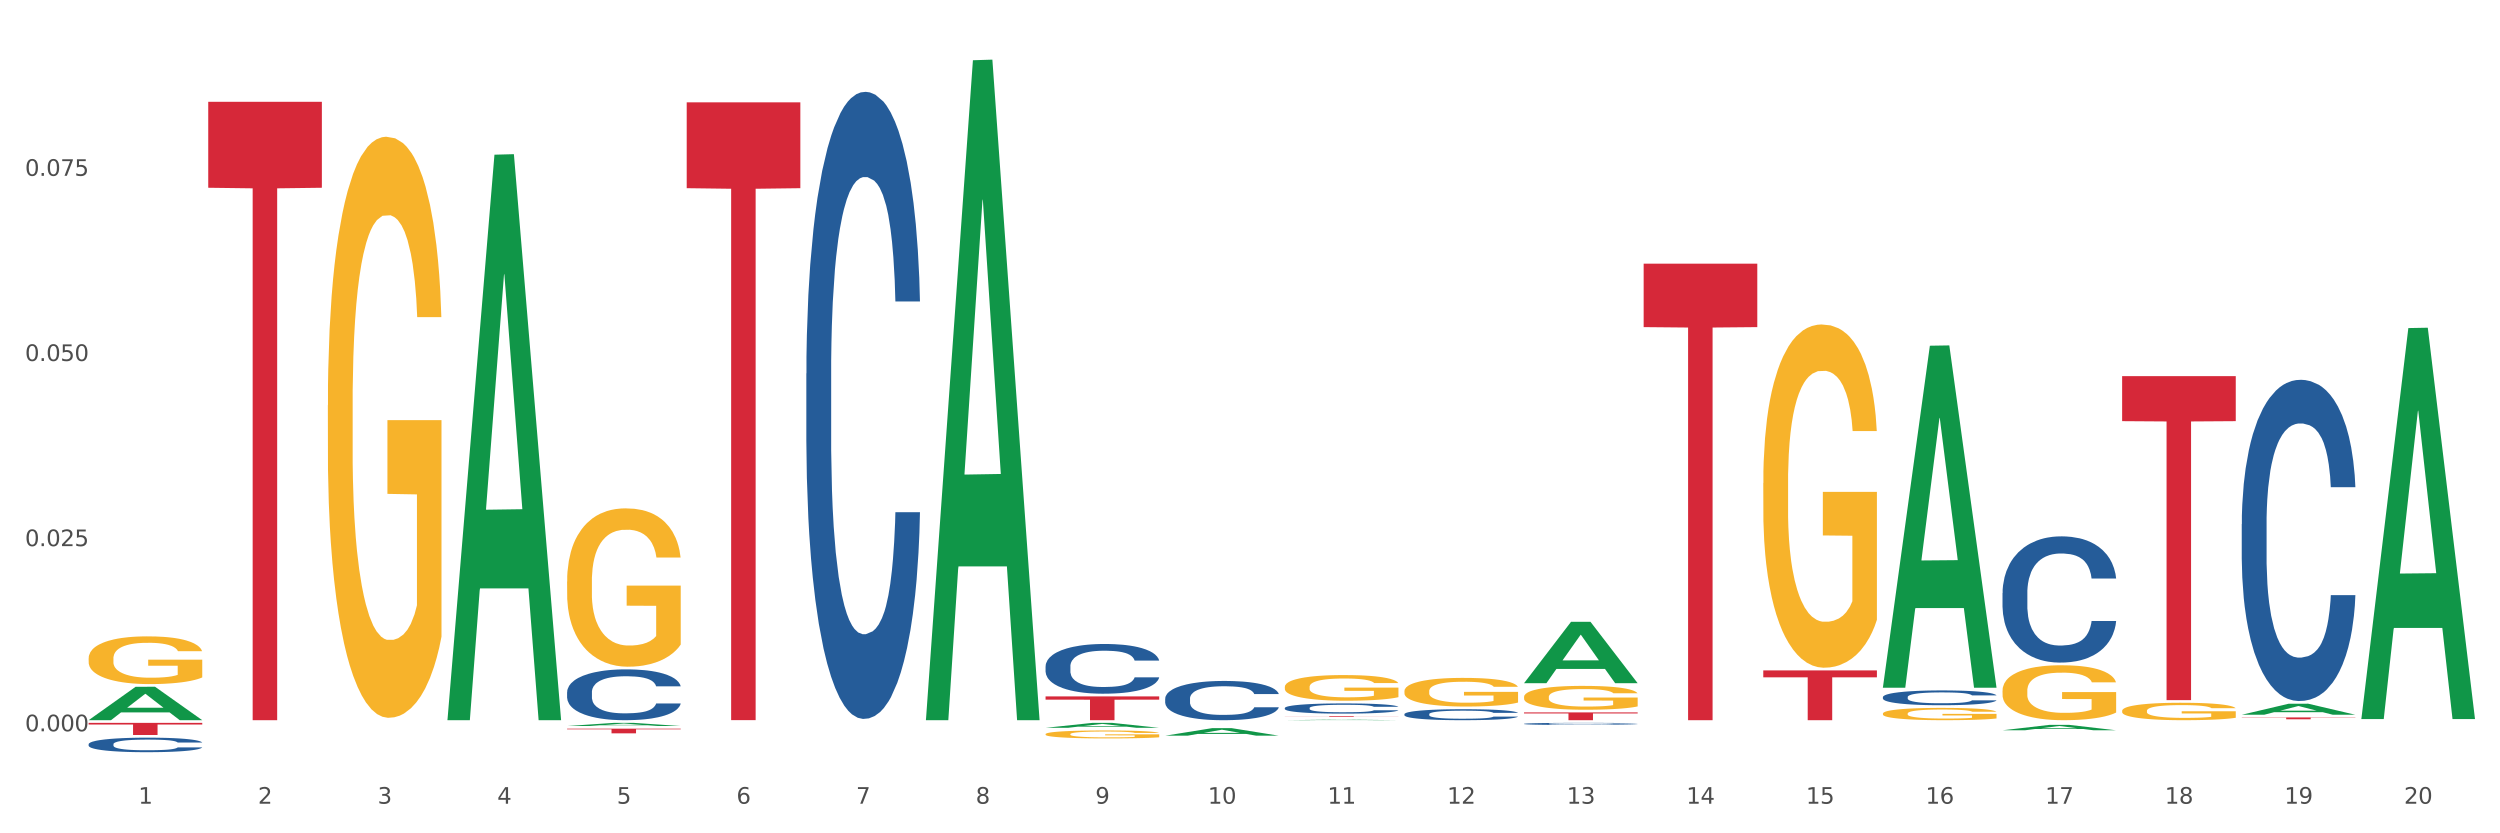 <?xml version="1.0" encoding="utf-8" standalone="no"?>
<!DOCTYPE svg PUBLIC "-//W3C//DTD SVG 1.1//EN"
  "http://www.w3.org/Graphics/SVG/1.1/DTD/svg11.dtd">
<svg xmlns:xlink="http://www.w3.org/1999/xlink" width="1080pt" height="360pt" viewBox="0 0 1080 360" xmlns="http://www.w3.org/2000/svg" version="1.1">
 <rect x="0" y="0" width="1080" height="360" fill="#333333" stroke="none"/>
 <defs>
  <style type="text/css">*{stroke-linejoin: round; stroke-linecap: butt}</style>
 </defs>
 <g id="figure_1">
  <g id="patch_1">
   <path d="M 0 360 
L 1080 360 
L 1080 0 
L 0 0 
z
" style="fill: #ffffff; stroke: #ffffff; stroke-linejoin: miter"/>
  </g>
  <g id="axes_1">
   <g id="matplotlib.axis_1">
    <g id="xtick_1">
     <g id="text_1">
      <!-- 1 -->
      <g style="fill: #4d4d4d" transform="translate(59.775 347.204) scale(0.096 -0.096)">
       <defs>
        <path id="DejaVuSans-31" d="M 794 531 
L 1825 531 
L 1825 4091 
L 703 3866 
L 703 4441 
L 1819 4666 
L 2450 4666 
L 2450 531 
L 3481 531 
L 3481 0 
L 794 0 
L 794 531 
z
" transform="scale(0.016)"/>
       </defs>
       <use xlink:href="#DejaVuSans-31"/>
      </g>
     </g>
    </g>
    <g id="xtick_2">
     <g id="text_2">
      <!-- 2 -->
      <g style="fill: #4d4d4d" transform="translate(111.45 347.204) scale(0.096 -0.096)">
       <defs>
        <path id="DejaVuSans-32" d="M 1228 531 
L 3431 531 
L 3431 0 
L 469 0 
L 469 531 
Q 828 903 1448 1529 
Q 2069 2156 2228 2338 
Q 2531 2678 2651 2914 
Q 2772 3150 2772 3378 
Q 2772 3750 2511 3984 
Q 2250 4219 1831 4219 
Q 1534 4219 1204 4116 
Q 875 4013 500 3803 
L 500 4441 
Q 881 4594 1212 4672 
Q 1544 4750 1819 4750 
Q 2544 4750 2975 4387 
Q 3406 4025 3406 3419 
Q 3406 3131 3298 2873 
Q 3191 2616 2906 2266 
Q 2828 2175 2409 1742 
Q 1991 1309 1228 531 
z
" transform="scale(0.016)"/>
       </defs>
       <use xlink:href="#DejaVuSans-32"/>
      </g>
     </g>
    </g>
    <g id="xtick_3">
     <g id="text_3">
      <!-- 3 -->
      <g style="fill: #4d4d4d" transform="translate(163.125 347.204) scale(0.096 -0.096)">
       <defs>
        <path id="DejaVuSans-33" d="M 2597 2516 
Q 3050 2419 3304 2112 
Q 3559 1806 3559 1356 
Q 3559 666 3084 287 
Q 2609 -91 1734 -91 
Q 1441 -91 1130 -33 
Q 819 25 488 141 
L 488 750 
Q 750 597 1062 519 
Q 1375 441 1716 441 
Q 2309 441 2620 675 
Q 2931 909 2931 1356 
Q 2931 1769 2642 2001 
Q 2353 2234 1838 2234 
L 1294 2234 
L 1294 2753 
L 1863 2753 
Q 2328 2753 2575 2939 
Q 2822 3125 2822 3475 
Q 2822 3834 2567 4026 
Q 2313 4219 1838 4219 
Q 1578 4219 1281 4162 
Q 984 4106 628 3988 
L 628 4550 
Q 988 4650 1302 4700 
Q 1616 4750 1894 4750 
Q 2613 4750 3031 4423 
Q 3450 4097 3450 3541 
Q 3450 3153 3228 2886 
Q 3006 2619 2597 2516 
z
" transform="scale(0.016)"/>
       </defs>
       <use xlink:href="#DejaVuSans-33"/>
      </g>
     </g>
    </g>
    <g id="xtick_4">
     <g id="text_4">
      <!-- 4 -->
      <g style="fill: #4d4d4d" transform="translate(214.8 347.204) scale(0.096 -0.096)">
       <defs>
        <path id="DejaVuSans-34" d="M 2419 4116 
L 825 1625 
L 2419 1625 
L 2419 4116 
z
M 2253 4666 
L 3047 4666 
L 3047 1625 
L 3713 1625 
L 3713 1100 
L 3047 1100 
L 3047 0 
L 2419 0 
L 2419 1100 
L 313 1100 
L 313 1709 
L 2253 4666 
z
" transform="scale(0.016)"/>
       </defs>
       <use xlink:href="#DejaVuSans-34"/>
      </g>
     </g>
    </g>
    <g id="xtick_5">
     <g id="text_5">
      <!-- 5 -->
      <g style="fill: #4d4d4d" transform="translate(266.475 347.204) scale(0.096 -0.096)">
       <defs>
        <path id="DejaVuSans-35" d="M 691 4666 
L 3169 4666 
L 3169 4134 
L 1269 4134 
L 1269 2991 
Q 1406 3038 1543 3061 
Q 1681 3084 1819 3084 
Q 2600 3084 3056 2656 
Q 3513 2228 3513 1497 
Q 3513 744 3044 326 
Q 2575 -91 1722 -91 
Q 1428 -91 1123 -41 
Q 819 9 494 109 
L 494 744 
Q 775 591 1075 516 
Q 1375 441 1709 441 
Q 2250 441 2565 725 
Q 2881 1009 2881 1497 
Q 2881 1984 2565 2268 
Q 2250 2553 1709 2553 
Q 1456 2553 1204 2497 
Q 953 2441 691 2322 
L 691 4666 
z
" transform="scale(0.016)"/>
       </defs>
       <use xlink:href="#DejaVuSans-35"/>
      </g>
     </g>
    </g>
    <g id="xtick_6">
     <g id="text_6">
      <!-- 6 -->
      <g style="fill: #4d4d4d" transform="translate(318.15 347.204) scale(0.096 -0.096)">
       <defs>
        <path id="DejaVuSans-36" d="M 2113 2584 
Q 1688 2584 1439 2293 
Q 1191 2003 1191 1497 
Q 1191 994 1439 701 
Q 1688 409 2113 409 
Q 2538 409 2786 701 
Q 3034 994 3034 1497 
Q 3034 2003 2786 2293 
Q 2538 2584 2113 2584 
z
M 3366 4563 
L 3366 3988 
Q 3128 4100 2886 4159 
Q 2644 4219 2406 4219 
Q 1781 4219 1451 3797 
Q 1122 3375 1075 2522 
Q 1259 2794 1537 2939 
Q 1816 3084 2150 3084 
Q 2853 3084 3261 2657 
Q 3669 2231 3669 1497 
Q 3669 778 3244 343 
Q 2819 -91 2113 -91 
Q 1303 -91 875 529 
Q 447 1150 447 2328 
Q 447 3434 972 4092 
Q 1497 4750 2381 4750 
Q 2619 4750 2861 4703 
Q 3103 4656 3366 4563 
z
" transform="scale(0.016)"/>
       </defs>
       <use xlink:href="#DejaVuSans-36"/>
      </g>
     </g>
    </g>
    <g id="xtick_7">
     <g id="text_7">
      <!-- 7 -->
      <g style="fill: #4d4d4d" transform="translate(369.825 347.204) scale(0.096 -0.096)">
       <defs>
        <path id="DejaVuSans-37" d="M 525 4666 
L 3525 4666 
L 3525 4397 
L 1831 0 
L 1172 0 
L 2766 4134 
L 525 4134 
L 525 4666 
z
" transform="scale(0.016)"/>
       </defs>
       <use xlink:href="#DejaVuSans-37"/>
      </g>
     </g>
    </g>
    <g id="xtick_8">
     <g id="text_8">
      <!-- 8 -->
      <g style="fill: #4d4d4d" transform="translate(421.5 347.204) scale(0.096 -0.096)">
       <defs>
        <path id="DejaVuSans-38" d="M 2034 2216 
Q 1584 2216 1326 1975 
Q 1069 1734 1069 1313 
Q 1069 891 1326 650 
Q 1584 409 2034 409 
Q 2484 409 2743 651 
Q 3003 894 3003 1313 
Q 3003 1734 2745 1975 
Q 2488 2216 2034 2216 
z
M 1403 2484 
Q 997 2584 770 2862 
Q 544 3141 544 3541 
Q 544 4100 942 4425 
Q 1341 4750 2034 4750 
Q 2731 4750 3128 4425 
Q 3525 4100 3525 3541 
Q 3525 3141 3298 2862 
Q 3072 2584 2669 2484 
Q 3125 2378 3379 2068 
Q 3634 1759 3634 1313 
Q 3634 634 3220 271 
Q 2806 -91 2034 -91 
Q 1263 -91 848 271 
Q 434 634 434 1313 
Q 434 1759 690 2068 
Q 947 2378 1403 2484 
z
M 1172 3481 
Q 1172 3119 1398 2916 
Q 1625 2713 2034 2713 
Q 2441 2713 2670 2916 
Q 2900 3119 2900 3481 
Q 2900 3844 2670 4047 
Q 2441 4250 2034 4250 
Q 1625 4250 1398 4047 
Q 1172 3844 1172 3481 
z
" transform="scale(0.016)"/>
       </defs>
       <use xlink:href="#DejaVuSans-38"/>
      </g>
     </g>
    </g>
    <g id="xtick_9">
     <g id="text_9">
      <!-- 9 -->
      <g style="fill: #4d4d4d" transform="translate(473.175 347.204) scale(0.096 -0.096)">
       <defs>
        <path id="DejaVuSans-39" d="M 703 97 
L 703 672 
Q 941 559 1184 500 
Q 1428 441 1663 441 
Q 2288 441 2617 861 
Q 2947 1281 2994 2138 
Q 2813 1869 2534 1725 
Q 2256 1581 1919 1581 
Q 1219 1581 811 2004 
Q 403 2428 403 3163 
Q 403 3881 828 4315 
Q 1253 4750 1959 4750 
Q 2769 4750 3195 4129 
Q 3622 3509 3622 2328 
Q 3622 1225 3098 567 
Q 2575 -91 1691 -91 
Q 1453 -91 1209 -44 
Q 966 3 703 97 
z
M 1959 2075 
Q 2384 2075 2632 2365 
Q 2881 2656 2881 3163 
Q 2881 3666 2632 3958 
Q 2384 4250 1959 4250 
Q 1534 4250 1286 3958 
Q 1038 3666 1038 3163 
Q 1038 2656 1286 2365 
Q 1534 2075 1959 2075 
z
" transform="scale(0.016)"/>
       </defs>
       <use xlink:href="#DejaVuSans-39"/>
      </g>
     </g>
    </g>
    <g id="xtick_10">
     <g id="text_10">
      <!-- 10 -->
      <g style="fill: #4d4d4d" transform="translate(521.796 347.204) scale(0.096 -0.096)">
       <defs>
        <path id="DejaVuSans-30" d="M 2034 4250 
Q 1547 4250 1301 3770 
Q 1056 3291 1056 2328 
Q 1056 1369 1301 889 
Q 1547 409 2034 409 
Q 2525 409 2770 889 
Q 3016 1369 3016 2328 
Q 3016 3291 2770 3770 
Q 2525 4250 2034 4250 
z
M 2034 4750 
Q 2819 4750 3233 4129 
Q 3647 3509 3647 2328 
Q 3647 1150 3233 529 
Q 2819 -91 2034 -91 
Q 1250 -91 836 529 
Q 422 1150 422 2328 
Q 422 3509 836 4129 
Q 1250 4750 2034 4750 
z
" transform="scale(0.016)"/>
       </defs>
       <use xlink:href="#DejaVuSans-31"/>
       <use xlink:href="#DejaVuSans-30" transform="translate(63.623 0)"/>
      </g>
     </g>
    </g>
    <g id="xtick_11">
     <g id="text_11">
      <!-- 11 -->
      <g style="fill: #4d4d4d" transform="translate(573.471 347.204) scale(0.096 -0.096)">
       <use xlink:href="#DejaVuSans-31"/>
       <use xlink:href="#DejaVuSans-31" transform="translate(63.623 0)"/>
      </g>
     </g>
    </g>
    <g id="xtick_12">
     <g id="text_12">
      <!-- 12 -->
      <g style="fill: #4d4d4d" transform="translate(625.146 347.204) scale(0.096 -0.096)">
       <use xlink:href="#DejaVuSans-31"/>
       <use xlink:href="#DejaVuSans-32" transform="translate(63.623 0)"/>
      </g>
     </g>
    </g>
    <g id="xtick_13">
     <g id="text_13">
      <!-- 13 -->
      <g style="fill: #4d4d4d" transform="translate(676.821 347.204) scale(0.096 -0.096)">
       <use xlink:href="#DejaVuSans-31"/>
       <use xlink:href="#DejaVuSans-33" transform="translate(63.623 0)"/>
      </g>
     </g>
    </g>
    <g id="xtick_14">
     <g id="text_14">
      <!-- 14 -->
      <g style="fill: #4d4d4d" transform="translate(728.496 347.204) scale(0.096 -0.096)">
       <use xlink:href="#DejaVuSans-31"/>
       <use xlink:href="#DejaVuSans-34" transform="translate(63.623 0)"/>
      </g>
     </g>
    </g>
    <g id="xtick_15">
     <g id="text_15">
      <!-- 15 -->
      <g style="fill: #4d4d4d" transform="translate(780.171 347.204) scale(0.096 -0.096)">
       <use xlink:href="#DejaVuSans-31"/>
       <use xlink:href="#DejaVuSans-35" transform="translate(63.623 0)"/>
      </g>
     </g>
    </g>
    <g id="xtick_16">
     <g id="text_16">
      <!-- 16 -->
      <g style="fill: #4d4d4d" transform="translate(831.846 347.204) scale(0.096 -0.096)">
       <use xlink:href="#DejaVuSans-31"/>
       <use xlink:href="#DejaVuSans-36" transform="translate(63.623 0)"/>
      </g>
     </g>
    </g>
    <g id="xtick_17">
     <g id="text_17">
      <!-- 17 -->
      <g style="fill: #4d4d4d" transform="translate(883.521 347.204) scale(0.096 -0.096)">
       <use xlink:href="#DejaVuSans-31"/>
       <use xlink:href="#DejaVuSans-37" transform="translate(63.623 0)"/>
      </g>
     </g>
    </g>
    <g id="xtick_18">
     <g id="text_18">
      <!-- 18 -->
      <g style="fill: #4d4d4d" transform="translate(935.196 347.204) scale(0.096 -0.096)">
       <use xlink:href="#DejaVuSans-31"/>
       <use xlink:href="#DejaVuSans-38" transform="translate(63.623 0)"/>
      </g>
     </g>
    </g>
    <g id="xtick_19">
     <g id="text_19">
      <!-- 19 -->
      <g style="fill: #4d4d4d" transform="translate(986.871 347.204) scale(0.096 -0.096)">
       <use xlink:href="#DejaVuSans-31"/>
       <use xlink:href="#DejaVuSans-39" transform="translate(63.623 0)"/>
      </g>
     </g>
    </g>
    <g id="xtick_20">
     <g id="text_20">
      <!-- 20 -->
      <g style="fill: #4d4d4d" transform="translate(1038.546 347.204) scale(0.096 -0.096)">
       <use xlink:href="#DejaVuSans-32"/>
       <use xlink:href="#DejaVuSans-30" transform="translate(63.623 0)"/>
      </g>
     </g>
    </g>
    <g id="xtick_21"/>
    <g id="xtick_22"/>
    <g id="xtick_23"/>
    <g id="xtick_24"/>
    <g id="xtick_25"/>
    <g id="xtick_26"/>
    <g id="xtick_27"/>
    <g id="xtick_28"/>
    <g id="xtick_29"/>
    <g id="xtick_30"/>
    <g id="xtick_31"/>
    <g id="xtick_32"/>
    <g id="xtick_33"/>
    <g id="xtick_34"/>
    <g id="xtick_35"/>
    <g id="xtick_36"/>
    <g id="xtick_37"/>
    <g id="xtick_38"/>
    <g id="xtick_39"/>
   </g>
   <g id="matplotlib.axis_2">
    <g id="ytick_1">
     <g id="text_21">
      <!-- 0.000 -->
      <g style="fill: #4d4d4d" transform="translate(10.8 315.921) scale(0.096 -0.096)">
       <defs>
        <path id="DejaVuSans-2e" d="M 684 794 
L 1344 794 
L 1344 0 
L 684 0 
L 684 794 
z
" transform="scale(0.016)"/>
       </defs>
       <use xlink:href="#DejaVuSans-30"/>
       <use xlink:href="#DejaVuSans-2e" transform="translate(63.623 0)"/>
       <use xlink:href="#DejaVuSans-30" transform="translate(95.41 0)"/>
       <use xlink:href="#DejaVuSans-30" transform="translate(159.033 0)"/>
       <use xlink:href="#DejaVuSans-30" transform="translate(222.656 0)"/>
      </g>
     </g>
    </g>
    <g id="ytick_2">
     <g id="text_22">
      <!-- 0.025 -->
      <g style="fill: #4d4d4d" transform="translate(10.8 235.934) scale(0.096 -0.096)">
       <use xlink:href="#DejaVuSans-30"/>
       <use xlink:href="#DejaVuSans-2e" transform="translate(63.623 0)"/>
       <use xlink:href="#DejaVuSans-30" transform="translate(95.41 0)"/>
       <use xlink:href="#DejaVuSans-32" transform="translate(159.033 0)"/>
       <use xlink:href="#DejaVuSans-35" transform="translate(222.656 0)"/>
      </g>
     </g>
    </g>
    <g id="ytick_3">
     <g id="text_23">
      <!-- 0.050 -->
      <g style="fill: #4d4d4d" transform="translate(10.8 155.946) scale(0.096 -0.096)">
       <use xlink:href="#DejaVuSans-30"/>
       <use xlink:href="#DejaVuSans-2e" transform="translate(63.623 0)"/>
       <use xlink:href="#DejaVuSans-30" transform="translate(95.41 0)"/>
       <use xlink:href="#DejaVuSans-35" transform="translate(159.033 0)"/>
       <use xlink:href="#DejaVuSans-30" transform="translate(222.656 0)"/>
      </g>
     </g>
    </g>
    <g id="ytick_4">
     <g id="text_24">
      <!-- 0.075 -->
      <g style="fill: #4d4d4d" transform="translate(10.8 75.959) scale(0.096 -0.096)">
       <use xlink:href="#DejaVuSans-30"/>
       <use xlink:href="#DejaVuSans-2e" transform="translate(63.623 0)"/>
       <use xlink:href="#DejaVuSans-30" transform="translate(95.41 0)"/>
       <use xlink:href="#DejaVuSans-37" transform="translate(159.033 0)"/>
       <use xlink:href="#DejaVuSans-35" transform="translate(222.656 0)"/>
      </g>
     </g>
    </g>
    <g id="ytick_5"/>
    <g id="ytick_6"/>
    <g id="ytick_7"/>
    <g id="ytick_8"/>
   </g>
   <g id="PolyCollection_1">
    <path d="M 38.283 311.101 
L 38.334 311.087 
L 58.577 296.692 
L 66.979 296.678 
L 87.374 311.128 
L 77.657 311.128 
L 73.254 307.763 
L 52.352 307.763 
L 52.201 307.817 
L 47.949 311.128 
L 38.283 311.128 
L 38.283 311.101 
L 54.984 305.755 
L 70.623 305.741 
L 62.879 299.758 
L 62.778 299.731 
L 62.677 299.771 
L 54.934 305.741 
L 54.984 305.755 
L 38.283 311.101 
z
" clip-path="url(#pf2cbd6e261)" style="fill: #109648"/>
    <path d="M 761.734 289.606 
L 810.825 289.606 
L 810.825 292.596 
L 791.514 292.616 
L 791.514 311.122 
L 780.928 311.122 
L 780.928 292.616 
L 761.734 292.596 
L 761.734 289.626 
L 761.734 289.606 
z
" clip-path="url(#pf2cbd6e261)" style="fill: #d62839"/>
    <path d="M 710.058 113.903 
L 759.15 113.903 
L 759.15 141.311 
L 739.839 141.496 
L 739.839 311.128 
L 729.253 311.128 
L 729.253 141.496 
L 710.058 141.311 
L 710.058 114.088 
L 710.058 113.903 
z
" clip-path="url(#pf2cbd6e261)" style="fill: #d62839"/>
    <path d="M 658.383 307.76 
L 707.475 307.76 
L 707.475 308.228 
L 688.164 308.231 
L 688.164 311.128 
L 677.578 311.128 
L 677.578 308.231 
L 658.383 308.228 
L 658.383 307.763 
L 658.383 307.76 
z
" clip-path="url(#pf2cbd6e261)" style="fill: #d62839"/>
    <path d="M 555.033 309.434 
L 604.125 309.434 
L 604.125 309.477 
L 584.814 309.477 
L 584.814 309.741 
L 574.228 309.741 
L 574.228 309.477 
L 555.033 309.477 
L 555.033 309.434 
L 555.033 309.434 
z
" clip-path="url(#pf2cbd6e261)" style="fill: #d62839"/>
    <path d="M 451.683 300.831 
L 500.775 300.831 
L 500.775 302.262 
L 481.464 302.271 
L 481.464 311.128 
L 470.878 311.128 
L 470.878 302.271 
L 451.683 302.262 
L 451.683 300.84 
L 451.683 300.831 
z
" clip-path="url(#pf2cbd6e261)" style="fill: #d62839"/>
    <path d="M 38.283 284.439 
L 38.341 284.42 
L 38.341 283.742 
L 38.457 283.158 
L 39.036 281.745 
L 39.906 280.578 
L 40.543 279.956 
L 41.181 279.448 
L 41.934 278.939 
L 42.862 278.412 
L 44.543 277.639 
L 45.586 277.244 
L 46.861 276.83 
L 49.179 276.227 
L 50.86 275.888 
L 52.599 275.605 
L 55.439 275.266 
L 57.294 275.116 
L 59.264 275.003 
L 61.64 274.927 
L 63.437 274.909 
L 67.378 274.965 
L 70.74 275.135 
L 72.363 275.266 
L 74.449 275.492 
L 75.551 275.643 
L 77.347 275.944 
L 79.202 276.34 
L 80.477 276.679 
L 82.39 277.319 
L 83.839 277.96 
L 85.172 278.751 
L 85.867 279.297 
L 86.389 279.805 
L 86.853 280.389 
L 87.316 281.312 
L 76.884 281.312 
L 76.478 280.653 
L 75.84 280.031 
L 74.913 279.429 
L 74.102 279.052 
L 72.711 278.581 
L 71.436 278.28 
L 70.102 278.054 
L 68.48 277.865 
L 67.205 277.771 
L 65.408 277.696 
L 61.872 277.715 
L 59.496 277.865 
L 57.873 278.054 
L 56.83 278.223 
L 55.903 278.412 
L 54.859 278.675 
L 53.642 279.071 
L 52.773 279.429 
L 51.903 279.881 
L 51.208 280.333 
L 50.57 280.86 
L 50.049 281.425 
L 49.643 282.009 
L 49.295 282.725 
L 49.005 283.911 
L 49.005 286.492 
L 49.121 287.075 
L 49.411 287.848 
L 49.759 288.431 
L 50.338 289.128 
L 50.86 289.599 
L 51.845 290.277 
L 52.947 290.842 
L 53.816 291.2 
L 54.685 291.501 
L 56.192 291.916 
L 57.873 292.255 
L 59.322 292.462 
L 61.293 292.65 
L 62.626 292.726 
L 63.785 292.763 
L 66.625 292.763 
L 68.654 292.707 
L 70.914 292.575 
L 72.653 292.405 
L 74.102 292.198 
L 75.725 291.859 
L 76.768 291.539 
L 76.768 287.603 
L 64.017 287.584 
L 64.017 284.966 
L 87.374 284.966 
L 87.374 292.65 
L 86.389 293.046 
L 85.288 293.404 
L 84.129 293.724 
L 82.39 294.119 
L 80.303 294.496 
L 78.449 294.76 
L 76.478 294.986 
L 74.16 295.193 
L 71.146 295.381 
L 69.291 295.457 
L 66.973 295.513 
L 64.249 295.532 
L 61.872 295.494 
L 59.554 295.4 
L 57.12 295.231 
L 54.743 294.986 
L 52.947 294.741 
L 51.15 294.44 
L 49.237 294.044 
L 47.73 293.667 
L 46.571 293.328 
L 45.296 292.895 
L 43.905 292.33 
L 42.862 291.822 
L 41.934 291.294 
L 40.949 290.616 
L 40.254 290.032 
L 39.558 289.298 
L 39.152 288.752 
L 38.689 287.904 
L 38.341 286.718 
L 38.283 284.439 
z
" clip-path="url(#pf2cbd6e261)" style="fill: #f7b32b"/>
    <path d="M 244.983 314.791 
L 294.074 314.791 
L 294.074 315.07 
L 274.764 315.072 
L 274.764 316.803 
L 264.178 316.803 
L 264.178 315.072 
L 244.983 315.07 
L 244.983 314.792 
L 244.983 314.791 
z
" clip-path="url(#pf2cbd6e261)" style="fill: #d62839"/>
    <path d="M 89.958 43.985 
L 139.049 43.985 
L 139.049 81.109 
L 119.739 81.36 
L 119.739 311.128 
L 109.152 311.128 
L 109.152 81.36 
L 89.958 81.109 
L 89.958 44.236 
L 89.958 43.985 
z
" clip-path="url(#pf2cbd6e261)" style="fill: #d62839"/>
    <path d="M 38.283 312.274 
L 87.374 312.274 
L 87.374 313.003 
L 68.063 313.008 
L 68.063 317.519 
L 57.477 317.519 
L 57.477 313.008 
L 38.283 313.003 
L 38.283 312.279 
L 38.283 312.274 
z
" clip-path="url(#pf2cbd6e261)" style="fill: #d62839"/>
    <path d="M 38.283 321.489 
L 38.341 321.483 
L 38.341 321.322 
L 38.515 321.104 
L 39.153 320.702 
L 39.966 320.398 
L 41.358 320.042 
L 42.113 319.893 
L 43.099 319.727 
L 45.13 319.457 
L 47.451 319.227 
L 49.076 319.101 
L 50.295 319.021 
L 53.022 318.877 
L 54.589 318.814 
L 56.214 318.762 
L 57.606 318.728 
L 59.927 318.688 
L 61.784 318.671 
L 63.931 318.665 
L 65.73 318.671 
L 68.109 318.694 
L 71.591 318.762 
L 72.925 318.803 
L 74.724 318.871 
L 76.581 318.963 
L 78.09 319.055 
L 79.831 319.187 
L 81.63 319.359 
L 83.37 319.577 
L 84.589 319.778 
L 85.575 319.991 
L 86.446 320.249 
L 87.084 320.53 
L 87.374 320.765 
L 76.755 320.765 
L 76.465 320.553 
L 75.885 320.324 
L 75.305 320.169 
L 74.666 320.042 
L 73.68 319.899 
L 72.809 319.807 
L 71.359 319.698 
L 70.024 319.629 
L 68.922 319.589 
L 67.587 319.554 
L 64.744 319.52 
L 62.713 319.52 
L 61.436 319.531 
L 59.869 319.56 
L 58.535 319.6 
L 56.968 319.669 
L 55.749 319.744 
L 54.531 319.841 
L 53.834 319.91 
L 52.79 320.037 
L 52.094 320.14 
L 51.165 320.318 
L 50.643 320.444 
L 49.714 320.771 
L 49.308 321.012 
L 49.134 321.179 
L 49.018 321.362 
L 49.018 322.258 
L 49.366 322.659 
L 49.656 322.832 
L 50.121 323.027 
L 50.991 323.279 
L 52.268 323.526 
L 53.602 323.704 
L 54.705 323.813 
L 55.749 323.893 
L 56.794 323.957 
L 58.07 324.014 
L 59.115 324.048 
L 60.682 324.083 
L 62.539 324.1 
L 63.989 324.1 
L 66.949 324.071 
L 68.283 324.043 
L 69.56 324.002 
L 70.952 323.939 
L 72.055 323.87 
L 72.693 323.819 
L 73.738 323.71 
L 74.55 323.595 
L 75.247 323.463 
L 75.711 323.348 
L 76.233 323.176 
L 76.639 322.981 
L 76.755 322.878 
L 87.374 322.878 
L 87.142 323.084 
L 86.736 323.285 
L 85.924 323.555 
L 85.285 323.71 
L 84.299 323.899 
L 83.254 324.06 
L 81.804 324.238 
L 80.469 324.37 
L 79.076 324.485 
L 77.568 324.588 
L 74.84 324.731 
L 73.854 324.772 
L 71.765 324.84 
L 70.14 324.881 
L 67.761 324.921 
L 65.324 324.944 
L 62.771 324.95 
L 60.508 324.938 
L 58.012 324.904 
L 56.446 324.869 
L 54.705 324.817 
L 52.674 324.737 
L 50.759 324.64 
L 48.96 324.525 
L 47.277 324.393 
L 45.711 324.244 
L 43.68 323.997 
L 42.171 323.756 
L 41.068 323.532 
L 40.314 323.342 
L 39.56 323.101 
L 39.153 322.935 
L 38.515 322.533 
L 38.283 322.16 
L 38.283 321.489 
z
" clip-path="url(#pf2cbd6e261)" style="fill: #255c99"/>
    <path d="M 244.983 299.034 
L 245.041 299.014 
L 245.041 298.452 
L 245.215 297.69 
L 245.854 296.286 
L 246.666 295.223 
L 248.059 293.98 
L 248.813 293.458 
L 249.799 292.876 
L 251.83 291.934 
L 254.151 291.132 
L 255.776 290.69 
L 256.995 290.41 
L 259.722 289.908 
L 261.289 289.687 
L 262.914 289.507 
L 264.306 289.387 
L 266.627 289.246 
L 268.484 289.186 
L 270.631 289.166 
L 272.43 289.186 
L 274.809 289.266 
L 278.291 289.507 
L 279.626 289.647 
L 281.424 289.888 
L 283.281 290.209 
L 284.79 290.53 
L 286.531 290.991 
L 288.33 291.593 
L 290.071 292.355 
L 291.289 293.057 
L 292.276 293.799 
L 293.146 294.702 
L 293.784 295.684 
L 294.074 296.507 
L 283.455 296.507 
L 283.165 295.765 
L 282.585 294.962 
L 282.005 294.421 
L 281.366 293.98 
L 280.38 293.478 
L 279.51 293.157 
L 278.059 292.776 
L 276.724 292.535 
L 275.622 292.395 
L 274.287 292.275 
L 271.444 292.154 
L 269.413 292.154 
L 268.136 292.195 
L 266.569 292.295 
L 265.235 292.435 
L 263.668 292.676 
L 262.449 292.937 
L 261.231 293.278 
L 260.535 293.518 
L 259.49 293.959 
L 258.794 294.321 
L 257.865 294.942 
L 257.343 295.383 
L 256.415 296.527 
L 256.008 297.369 
L 255.834 297.951 
L 255.718 298.593 
L 255.718 301.721 
L 256.066 303.125 
L 256.357 303.727 
L 256.821 304.409 
L 257.691 305.291 
L 258.968 306.154 
L 260.302 306.776 
L 261.405 307.157 
L 262.449 307.437 
L 263.494 307.658 
L 264.771 307.859 
L 265.815 307.979 
L 267.382 308.099 
L 269.239 308.159 
L 270.689 308.159 
L 273.649 308.059 
L 274.983 307.959 
L 276.26 307.818 
L 277.653 307.598 
L 278.755 307.357 
L 279.393 307.177 
L 280.438 306.796 
L 281.25 306.394 
L 281.947 305.933 
L 282.411 305.532 
L 282.933 304.93 
L 283.339 304.248 
L 283.455 303.887 
L 294.074 303.887 
L 293.842 304.609 
L 293.436 305.311 
L 292.624 306.254 
L 291.985 306.796 
L 290.999 307.457 
L 289.954 308.019 
L 288.504 308.641 
L 287.169 309.102 
L 285.776 309.503 
L 284.268 309.864 
L 281.54 310.366 
L 280.554 310.506 
L 278.465 310.747 
L 276.84 310.887 
L 274.461 311.027 
L 272.024 311.108 
L 269.471 311.128 
L 267.208 311.088 
L 264.713 310.967 
L 263.146 310.847 
L 261.405 310.666 
L 259.374 310.386 
L 257.459 310.045 
L 255.66 309.644 
L 253.977 309.182 
L 252.411 308.661 
L 250.38 307.798 
L 248.871 306.956 
L 247.768 306.174 
L 247.014 305.512 
L 246.26 304.67 
L 245.854 304.088 
L 245.215 302.684 
L 244.983 301.38 
L 244.983 299.034 
z
" clip-path="url(#pf2cbd6e261)" style="fill: #255c99"/>
    <path d="M 348.333 161.395 
L 348.391 161.148 
L 348.391 154.22 
L 348.565 144.819 
L 349.204 127.5 
L 350.016 114.388 
L 351.409 99.049 
L 352.163 92.616 
L 353.15 85.441 
L 355.18 73.813 
L 357.502 63.917 
L 359.126 58.474 
L 360.345 55.01 
L 363.072 48.825 
L 364.639 46.104 
L 366.264 43.877 
L 367.656 42.392 
L 369.977 40.661 
L 371.834 39.918 
L 373.981 39.671 
L 375.78 39.918 
L 378.159 40.908 
L 381.641 43.877 
L 382.976 45.609 
L 384.775 48.578 
L 386.631 52.536 
L 388.14 56.495 
L 389.881 62.185 
L 391.68 69.607 
L 393.421 79.009 
L 394.639 87.668 
L 395.626 96.822 
L 396.496 107.955 
L 397.134 120.078 
L 397.425 130.222 
L 386.805 130.222 
L 386.515 121.068 
L 385.935 111.172 
L 385.355 104.492 
L 384.716 99.049 
L 383.73 92.863 
L 382.86 88.905 
L 381.409 84.204 
L 380.074 81.235 
L 378.972 79.503 
L 377.637 78.019 
L 374.794 76.535 
L 372.763 76.535 
L 371.486 77.029 
L 369.919 78.266 
L 368.585 79.998 
L 367.018 82.967 
L 365.8 86.183 
L 364.581 90.389 
L 363.885 93.358 
L 362.84 98.801 
L 362.144 103.255 
L 361.215 110.924 
L 360.693 116.367 
L 359.765 130.469 
L 359.358 140.86 
L 359.184 148.035 
L 359.068 155.952 
L 359.068 194.548 
L 359.416 211.866 
L 359.707 219.289 
L 360.171 227.7 
L 361.041 238.586 
L 362.318 249.225 
L 363.652 256.894 
L 364.755 261.595 
L 365.8 265.059 
L 366.844 267.78 
L 368.121 270.254 
L 369.165 271.739 
L 370.732 273.223 
L 372.589 273.966 
L 374.039 273.966 
L 376.999 272.729 
L 378.333 271.491 
L 379.61 269.76 
L 381.003 267.038 
L 382.105 264.069 
L 382.744 261.843 
L 383.788 257.142 
L 384.6 252.194 
L 385.297 246.503 
L 385.761 241.555 
L 386.283 234.133 
L 386.689 225.721 
L 386.805 221.268 
L 397.425 221.268 
L 397.192 230.174 
L 396.786 238.834 
L 395.974 250.462 
L 395.336 257.142 
L 394.349 265.306 
L 393.305 272.234 
L 391.854 279.903 
L 390.519 285.594 
L 389.127 290.542 
L 387.618 294.995 
L 384.891 301.18 
L 383.904 302.912 
L 381.815 305.881 
L 380.19 307.613 
L 377.811 309.345 
L 375.374 310.334 
L 372.821 310.582 
L 370.558 310.087 
L 368.063 308.603 
L 366.496 307.118 
L 364.755 304.891 
L 362.724 301.428 
L 360.809 297.222 
L 359.01 292.274 
L 357.327 286.583 
L 355.761 280.151 
L 353.73 269.512 
L 352.221 259.121 
L 351.119 249.472 
L 350.364 241.308 
L 349.61 230.917 
L 349.204 223.742 
L 348.565 206.423 
L 348.333 190.342 
L 348.333 161.395 
z
" clip-path="url(#pf2cbd6e261)" style="fill: #255c99"/>
    <path d="M 451.683 287.853 
L 451.741 287.834 
L 451.741 287.284 
L 451.915 286.539 
L 452.554 285.165 
L 453.366 284.125 
L 454.759 282.909 
L 455.513 282.399 
L 456.5 281.83 
L 458.531 280.907 
L 460.852 280.123 
L 462.476 279.691 
L 463.695 279.416 
L 466.422 278.926 
L 467.989 278.71 
L 469.614 278.533 
L 471.006 278.416 
L 473.328 278.278 
L 475.184 278.219 
L 477.331 278.2 
L 479.13 278.219 
L 481.509 278.298 
L 484.991 278.533 
L 486.326 278.671 
L 488.125 278.906 
L 489.981 279.22 
L 491.49 279.534 
L 493.231 279.985 
L 495.03 280.574 
L 496.771 281.319 
L 497.989 282.006 
L 498.976 282.732 
L 499.846 283.615 
L 500.484 284.577 
L 500.775 285.381 
L 490.156 285.381 
L 489.865 284.655 
L 489.285 283.87 
L 488.705 283.34 
L 488.067 282.909 
L 487.08 282.418 
L 486.21 282.104 
L 484.759 281.731 
L 483.424 281.496 
L 482.322 281.359 
L 480.987 281.241 
L 478.144 281.123 
L 476.113 281.123 
L 474.836 281.162 
L 473.27 281.261 
L 471.935 281.398 
L 470.368 281.633 
L 469.15 281.888 
L 467.931 282.222 
L 467.235 282.457 
L 466.19 282.889 
L 465.494 283.242 
L 464.565 283.851 
L 464.043 284.282 
L 463.115 285.401 
L 462.709 286.225 
L 462.534 286.794 
L 462.418 287.422 
L 462.418 290.482 
L 462.767 291.856 
L 463.057 292.444 
L 463.521 293.112 
L 464.391 293.975 
L 465.668 294.819 
L 467.003 295.427 
L 468.105 295.8 
L 469.15 296.074 
L 470.194 296.29 
L 471.471 296.486 
L 472.515 296.604 
L 474.082 296.722 
L 475.939 296.781 
L 477.389 296.781 
L 480.349 296.683 
L 481.684 296.584 
L 482.96 296.447 
L 484.353 296.231 
L 485.455 295.996 
L 486.094 295.819 
L 487.138 295.446 
L 487.951 295.054 
L 488.647 294.603 
L 489.111 294.21 
L 489.633 293.622 
L 490.039 292.955 
L 490.156 292.601 
L 500.775 292.601 
L 500.542 293.308 
L 500.136 293.995 
L 499.324 294.917 
L 498.686 295.446 
L 497.699 296.094 
L 496.655 296.643 
L 495.204 297.252 
L 493.869 297.703 
L 492.477 298.095 
L 490.968 298.448 
L 488.241 298.939 
L 487.254 299.076 
L 485.165 299.312 
L 483.54 299.449 
L 481.161 299.586 
L 478.724 299.665 
L 476.171 299.685 
L 473.908 299.645 
L 471.413 299.528 
L 469.846 299.41 
L 468.105 299.233 
L 466.074 298.959 
L 464.159 298.625 
L 462.36 298.233 
L 460.678 297.781 
L 459.111 297.271 
L 457.08 296.427 
L 455.571 295.603 
L 454.469 294.838 
L 453.714 294.191 
L 452.96 293.367 
L 452.554 292.798 
L 451.915 291.424 
L 451.683 290.149 
L 451.683 287.853 
z
" clip-path="url(#pf2cbd6e261)" style="fill: #255c99"/>
    <path d="M 503.358 301.789 
L 503.416 301.773 
L 503.416 301.34 
L 503.59 300.751 
L 504.229 299.667 
L 505.041 298.846 
L 506.434 297.886 
L 507.188 297.483 
L 508.175 297.034 
L 510.206 296.306 
L 512.527 295.687 
L 514.151 295.346 
L 515.37 295.129 
L 518.097 294.742 
L 519.664 294.571 
L 521.289 294.432 
L 522.682 294.339 
L 525.003 294.231 
L 526.859 294.184 
L 529.007 294.169 
L 530.805 294.184 
L 533.184 294.246 
L 536.666 294.432 
L 538.001 294.54 
L 539.8 294.726 
L 541.657 294.974 
L 543.165 295.222 
L 544.906 295.578 
L 546.705 296.043 
L 548.446 296.631 
L 549.664 297.173 
L 550.651 297.746 
L 551.521 298.443 
L 552.159 299.202 
L 552.45 299.837 
L 541.831 299.837 
L 541.54 299.264 
L 540.96 298.645 
L 540.38 298.227 
L 539.742 297.886 
L 538.755 297.499 
L 537.885 297.251 
L 536.434 296.957 
L 535.099 296.771 
L 533.997 296.662 
L 532.662 296.569 
L 529.819 296.476 
L 527.788 296.476 
L 526.511 296.507 
L 524.945 296.585 
L 523.61 296.693 
L 522.043 296.879 
L 520.825 297.08 
L 519.606 297.344 
L 518.91 297.53 
L 517.865 297.87 
L 517.169 298.149 
L 516.24 298.629 
L 515.718 298.97 
L 514.79 299.853 
L 514.384 300.503 
L 514.209 300.952 
L 514.093 301.448 
L 514.093 303.864 
L 514.442 304.948 
L 514.732 305.413 
L 515.196 305.939 
L 516.066 306.621 
L 517.343 307.287 
L 518.678 307.767 
L 519.78 308.061 
L 520.825 308.278 
L 521.869 308.448 
L 523.146 308.603 
L 524.19 308.696 
L 525.757 308.789 
L 527.614 308.836 
L 529.065 308.836 
L 532.024 308.758 
L 533.359 308.681 
L 534.635 308.572 
L 536.028 308.402 
L 537.13 308.216 
L 537.769 308.077 
L 538.813 307.782 
L 539.626 307.473 
L 540.322 307.116 
L 540.786 306.807 
L 541.308 306.342 
L 541.715 305.815 
L 541.831 305.537 
L 552.45 305.537 
L 552.218 306.094 
L 551.811 306.636 
L 550.999 307.364 
L 550.361 307.782 
L 549.374 308.294 
L 548.33 308.727 
L 546.879 309.207 
L 545.544 309.563 
L 544.152 309.873 
L 542.643 310.152 
L 539.916 310.539 
L 538.929 310.648 
L 536.84 310.833 
L 535.215 310.942 
L 532.836 311.05 
L 530.399 311.112 
L 527.846 311.128 
L 525.583 311.097 
L 523.088 311.004 
L 521.521 310.911 
L 519.78 310.772 
L 517.749 310.555 
L 515.834 310.291 
L 514.035 309.982 
L 512.353 309.625 
L 510.786 309.223 
L 508.755 308.557 
L 507.246 307.906 
L 506.144 307.302 
L 505.389 306.791 
L 504.635 306.141 
L 504.229 305.692 
L 503.59 304.607 
L 503.358 303.601 
L 503.358 301.789 
z
" clip-path="url(#pf2cbd6e261)" style="fill: #255c99"/>
    <path d="M 916.759 162.486 
L 965.85 162.486 
L 965.85 181.936 
L 946.539 182.068 
L 946.539 302.447 
L 935.953 302.447 
L 935.953 182.068 
L 916.759 181.936 
L 916.759 162.618 
L 916.759 162.486 
z
" clip-path="url(#pf2cbd6e261)" style="fill: #d62839"/>
    <path d="M 555.033 305.855 
L 555.091 305.851 
L 555.091 305.738 
L 555.265 305.585 
L 555.904 305.302 
L 556.716 305.089 
L 558.109 304.838 
L 558.863 304.734 
L 559.85 304.617 
L 561.881 304.427 
L 564.202 304.266 
L 565.826 304.177 
L 567.045 304.12 
L 569.772 304.019 
L 571.339 303.975 
L 572.964 303.939 
L 574.357 303.915 
L 576.678 303.886 
L 578.535 303.874 
L 580.682 303.87 
L 582.48 303.874 
L 584.86 303.89 
L 588.341 303.939 
L 589.676 303.967 
L 591.475 304.015 
L 593.332 304.08 
L 594.84 304.145 
L 596.581 304.237 
L 598.38 304.358 
L 600.121 304.512 
L 601.339 304.653 
L 602.326 304.802 
L 603.196 304.984 
L 603.835 305.181 
L 604.125 305.347 
L 593.506 305.347 
L 593.215 305.198 
L 592.635 305.036 
L 592.055 304.927 
L 591.417 304.838 
L 590.43 304.738 
L 589.56 304.673 
L 588.109 304.596 
L 586.774 304.548 
L 585.672 304.52 
L 584.337 304.496 
L 581.494 304.471 
L 579.463 304.471 
L 578.186 304.479 
L 576.62 304.5 
L 575.285 304.528 
L 573.718 304.576 
L 572.5 304.629 
L 571.281 304.697 
L 570.585 304.746 
L 569.54 304.834 
L 568.844 304.907 
L 567.915 305.032 
L 567.393 305.121 
L 566.465 305.351 
L 566.059 305.52 
L 565.885 305.637 
L 565.768 305.766 
L 565.768 306.396 
L 566.117 306.678 
L 566.407 306.799 
L 566.871 306.936 
L 567.741 307.114 
L 569.018 307.288 
L 570.353 307.413 
L 571.455 307.489 
L 572.5 307.546 
L 573.544 307.59 
L 574.821 307.63 
L 575.865 307.655 
L 577.432 307.679 
L 579.289 307.691 
L 580.74 307.691 
L 583.699 307.671 
L 585.034 307.651 
L 586.31 307.622 
L 587.703 307.578 
L 588.805 307.53 
L 589.444 307.493 
L 590.488 307.417 
L 591.301 307.336 
L 591.997 307.243 
L 592.461 307.162 
L 592.983 307.041 
L 593.39 306.904 
L 593.506 306.832 
L 604.125 306.832 
L 603.893 306.977 
L 603.486 307.118 
L 602.674 307.308 
L 602.036 307.417 
L 601.049 307.55 
L 600.005 307.663 
L 598.554 307.788 
L 597.219 307.881 
L 595.827 307.961 
L 594.318 308.034 
L 591.591 308.135 
L 590.604 308.163 
L 588.515 308.211 
L 586.89 308.24 
L 584.511 308.268 
L 582.074 308.284 
L 579.521 308.288 
L 577.258 308.28 
L 574.763 308.256 
L 573.196 308.232 
L 571.455 308.195 
L 569.424 308.139 
L 567.509 308.07 
L 565.71 307.99 
L 564.028 307.897 
L 562.461 307.792 
L 560.43 307.618 
L 558.921 307.449 
L 557.819 307.292 
L 557.064 307.158 
L 556.31 306.989 
L 555.904 306.872 
L 555.265 306.59 
L 555.033 306.327 
L 555.033 305.855 
z
" clip-path="url(#pf2cbd6e261)" style="fill: #255c99"/>
    <path d="M 658.383 312.69 
L 658.441 312.689 
L 658.441 312.666 
L 658.616 312.633 
L 659.254 312.574 
L 660.066 312.529 
L 661.459 312.477 
L 662.213 312.455 
L 663.2 312.43 
L 665.231 312.391 
L 667.552 312.357 
L 669.177 312.338 
L 670.395 312.326 
L 673.122 312.305 
L 674.689 312.296 
L 676.314 312.288 
L 677.707 312.283 
L 680.028 312.277 
L 681.885 312.275 
L 684.032 312.274 
L 685.83 312.275 
L 688.21 312.278 
L 691.691 312.288 
L 693.026 312.294 
L 694.825 312.304 
L 696.682 312.318 
L 698.19 312.331 
L 699.931 312.351 
L 701.73 312.376 
L 703.471 312.408 
L 704.689 312.438 
L 705.676 312.469 
L 706.546 312.507 
L 707.185 312.549 
L 707.475 312.584 
L 696.856 312.584 
L 696.566 312.552 
L 695.985 312.518 
L 695.405 312.496 
L 694.767 312.477 
L 693.78 312.456 
L 692.91 312.442 
L 691.459 312.426 
L 690.125 312.416 
L 689.022 312.41 
L 687.687 312.405 
L 684.844 312.4 
L 682.813 312.4 
L 681.536 312.402 
L 679.97 312.406 
L 678.635 312.412 
L 677.068 312.422 
L 675.85 312.433 
L 674.631 312.447 
L 673.935 312.457 
L 672.89 312.476 
L 672.194 312.491 
L 671.266 312.518 
L 670.743 312.536 
L 669.815 312.584 
L 669.409 312.62 
L 669.235 312.644 
L 669.119 312.672 
L 669.119 312.804 
L 669.467 312.863 
L 669.757 312.888 
L 670.221 312.917 
L 671.091 312.954 
L 672.368 312.991 
L 673.703 313.017 
L 674.805 313.033 
L 675.85 313.045 
L 676.894 313.054 
L 678.171 313.062 
L 679.215 313.068 
L 680.782 313.073 
L 682.639 313.075 
L 684.09 313.075 
L 687.049 313.071 
L 688.384 313.067 
L 689.66 313.061 
L 691.053 313.051 
L 692.155 313.041 
L 692.794 313.034 
L 693.838 313.018 
L 694.651 313.001 
L 695.347 312.981 
L 695.811 312.964 
L 696.333 312.939 
L 696.74 312.91 
L 696.856 312.895 
L 707.475 312.895 
L 707.243 312.925 
L 706.836 312.955 
L 706.024 312.995 
L 705.386 313.018 
L 704.399 313.046 
L 703.355 313.069 
L 701.904 313.095 
L 700.569 313.115 
L 699.177 313.132 
L 697.668 313.147 
L 694.941 313.168 
L 693.954 313.174 
L 691.865 313.184 
L 690.241 313.19 
L 687.861 313.196 
L 685.424 313.2 
L 682.871 313.2 
L 680.608 313.199 
L 678.113 313.194 
L 676.546 313.189 
L 674.805 313.181 
L 672.774 313.169 
L 670.859 313.155 
L 669.061 313.138 
L 667.378 313.118 
L 665.811 313.096 
L 663.78 313.06 
L 662.271 313.024 
L 661.169 312.991 
L 660.414 312.963 
L 659.66 312.928 
L 659.254 312.903 
L 658.616 312.844 
L 658.383 312.789 
L 658.383 312.69 
z
" clip-path="url(#pf2cbd6e261)" style="fill: #255c99"/>
    <path d="M 813.409 301.135 
L 813.467 301.129 
L 813.467 300.965 
L 813.641 300.743 
L 814.279 300.334 
L 815.091 300.024 
L 816.484 299.661 
L 817.238 299.509 
L 818.225 299.34 
L 820.256 299.065 
L 822.577 298.831 
L 824.202 298.702 
L 825.42 298.621 
L 828.148 298.474 
L 829.714 298.41 
L 831.339 298.358 
L 832.732 298.322 
L 835.053 298.282 
L 836.91 298.264 
L 839.057 298.258 
L 840.856 298.264 
L 843.235 298.287 
L 846.716 298.358 
L 848.051 298.398 
L 849.85 298.469 
L 851.707 298.562 
L 853.215 298.656 
L 854.956 298.79 
L 856.755 298.966 
L 858.496 299.188 
L 859.715 299.392 
L 860.701 299.609 
L 861.571 299.872 
L 862.21 300.158 
L 862.5 300.398 
L 851.881 300.398 
L 851.591 300.182 
L 851.01 299.948 
L 850.43 299.79 
L 849.792 299.661 
L 848.805 299.515 
L 847.935 299.422 
L 846.484 299.31 
L 845.15 299.24 
L 844.047 299.199 
L 842.712 299.164 
L 839.869 299.129 
L 837.838 299.129 
L 836.562 299.141 
L 834.995 299.17 
L 833.66 299.211 
L 832.093 299.281 
L 830.875 299.357 
L 829.656 299.457 
L 828.96 299.527 
L 827.915 299.655 
L 827.219 299.761 
L 826.291 299.942 
L 825.768 300.071 
L 824.84 300.404 
L 824.434 300.649 
L 824.26 300.819 
L 824.144 301.006 
L 824.144 301.918 
L 824.492 302.327 
L 824.782 302.503 
L 825.246 302.701 
L 826.117 302.959 
L 827.393 303.21 
L 828.728 303.391 
L 829.83 303.502 
L 830.875 303.584 
L 831.919 303.649 
L 833.196 303.707 
L 834.24 303.742 
L 835.807 303.777 
L 837.664 303.795 
L 839.115 303.795 
L 842.074 303.765 
L 843.409 303.736 
L 844.685 303.695 
L 846.078 303.631 
L 847.181 303.561 
L 847.819 303.508 
L 848.863 303.397 
L 849.676 303.28 
L 850.372 303.146 
L 850.836 303.029 
L 851.359 302.853 
L 851.765 302.655 
L 851.881 302.549 
L 862.5 302.549 
L 862.268 302.76 
L 861.862 302.964 
L 861.049 303.239 
L 860.411 303.397 
L 859.424 303.59 
L 858.38 303.754 
L 856.929 303.935 
L 855.595 304.069 
L 854.202 304.186 
L 852.693 304.292 
L 849.966 304.438 
L 848.979 304.479 
L 846.89 304.549 
L 845.266 304.59 
L 842.887 304.631 
L 840.449 304.654 
L 837.896 304.66 
L 835.633 304.648 
L 833.138 304.613 
L 831.571 304.578 
L 829.83 304.525 
L 827.799 304.444 
L 825.884 304.344 
L 824.086 304.227 
L 822.403 304.093 
L 820.836 303.941 
L 818.805 303.689 
L 817.296 303.444 
L 816.194 303.216 
L 815.44 303.023 
L 814.685 302.777 
L 814.279 302.608 
L 813.641 302.199 
L 813.409 301.819 
L 813.409 301.135 
z
" clip-path="url(#pf2cbd6e261)" style="fill: #255c99"/>
    <path d="M 865.084 256.208 
L 865.142 256.159 
L 865.142 254.764 
L 865.316 252.871 
L 865.954 249.385 
L 866.766 246.745 
L 868.159 243.657 
L 868.913 242.362 
L 869.9 240.917 
L 871.931 238.576 
L 874.252 236.584 
L 875.877 235.488 
L 877.095 234.791 
L 879.823 233.546 
L 881.389 232.998 
L 883.014 232.55 
L 884.407 232.251 
L 886.728 231.902 
L 888.585 231.753 
L 890.732 231.703 
L 892.531 231.753 
L 894.91 231.952 
L 898.391 232.55 
L 899.726 232.898 
L 901.525 233.496 
L 903.382 234.293 
L 904.89 235.09 
L 906.631 236.235 
L 908.43 237.73 
L 910.171 239.622 
L 911.39 241.366 
L 912.376 243.209 
L 913.246 245.45 
L 913.885 247.891 
L 914.175 249.933 
L 903.556 249.933 
L 903.266 248.09 
L 902.685 246.097 
L 902.105 244.753 
L 901.467 243.657 
L 900.48 242.412 
L 899.61 241.615 
L 898.159 240.668 
L 896.825 240.071 
L 895.722 239.722 
L 894.388 239.423 
L 891.544 239.124 
L 889.513 239.124 
L 888.237 239.224 
L 886.67 239.473 
L 885.335 239.822 
L 883.768 240.419 
L 882.55 241.067 
L 881.331 241.914 
L 880.635 242.511 
L 879.59 243.607 
L 878.894 244.504 
L 877.966 246.048 
L 877.443 247.143 
L 876.515 249.982 
L 876.109 252.074 
L 875.935 253.519 
L 875.819 255.113 
L 875.819 262.883 
L 876.167 266.369 
L 876.457 267.864 
L 876.921 269.557 
L 877.792 271.749 
L 879.068 273.89 
L 880.403 275.434 
L 881.505 276.381 
L 882.55 277.078 
L 883.594 277.626 
L 884.871 278.124 
L 885.915 278.423 
L 887.482 278.722 
L 889.339 278.871 
L 890.79 278.871 
L 893.749 278.622 
L 895.084 278.373 
L 896.36 278.024 
L 897.753 277.476 
L 898.856 276.879 
L 899.494 276.431 
L 900.538 275.484 
L 901.351 274.488 
L 902.047 273.342 
L 902.511 272.346 
L 903.034 270.852 
L 903.44 269.159 
L 903.556 268.262 
L 914.175 268.262 
L 913.943 270.055 
L 913.537 271.798 
L 912.724 274.139 
L 912.086 275.484 
L 911.099 277.128 
L 910.055 278.522 
L 908.604 280.066 
L 907.27 281.212 
L 905.877 282.208 
L 904.368 283.105 
L 901.641 284.35 
L 900.654 284.699 
L 898.565 285.296 
L 896.941 285.645 
L 894.562 285.994 
L 892.124 286.193 
L 889.571 286.243 
L 887.308 286.143 
L 884.813 285.844 
L 883.246 285.545 
L 881.505 285.097 
L 879.474 284.4 
L 877.56 283.553 
L 875.761 282.557 
L 874.078 281.411 
L 872.511 280.116 
L 870.48 277.975 
L 868.971 275.883 
L 867.869 273.94 
L 867.115 272.296 
L 866.36 270.205 
L 865.954 268.76 
L 865.316 265.274 
L 865.084 262.036 
L 865.084 256.208 
z
" clip-path="url(#pf2cbd6e261)" style="fill: #255c99"/>
    <path d="M 968.434 226.429 
L 968.492 226.302 
L 968.492 222.753 
L 968.666 217.937 
L 969.304 209.065 
L 970.116 202.348 
L 971.509 194.49 
L 972.263 191.195 
L 973.25 187.52 
L 975.281 181.563 
L 977.602 176.493 
L 979.227 173.705 
L 980.445 171.931 
L 983.173 168.762 
L 984.739 167.368 
L 986.364 166.227 
L 987.757 165.467 
L 990.078 164.58 
L 991.935 164.2 
L 994.082 164.073 
L 995.881 164.2 
L 998.26 164.707 
L 1001.741 166.227 
L 1003.076 167.115 
L 1004.875 168.636 
L 1006.732 170.663 
L 1008.241 172.691 
L 1009.981 175.606 
L 1011.78 179.408 
L 1013.521 184.224 
L 1014.74 188.66 
L 1015.726 193.35 
L 1016.597 199.053 
L 1017.235 205.263 
L 1017.525 210.459 
L 1006.906 210.459 
L 1006.616 205.77 
L 1006.036 200.701 
L 1005.455 197.279 
L 1004.817 194.49 
L 1003.83 191.322 
L 1002.96 189.294 
L 1001.509 186.886 
L 1000.175 185.365 
L 999.072 184.478 
L 997.738 183.717 
L 994.894 182.957 
L 992.863 182.957 
L 991.587 183.211 
L 990.02 183.844 
L 988.685 184.731 
L 987.119 186.252 
L 985.9 187.9 
L 984.681 190.054 
L 983.985 191.575 
L 982.941 194.364 
L 982.244 196.645 
L 981.316 200.574 
L 980.794 203.362 
L 979.865 210.586 
L 979.459 215.909 
L 979.285 219.585 
L 979.169 223.64 
L 979.169 243.412 
L 979.517 252.283 
L 979.807 256.086 
L 980.271 260.395 
L 981.142 265.971 
L 982.418 271.421 
L 983.753 275.35 
L 984.855 277.758 
L 985.9 279.532 
L 986.944 280.926 
L 988.221 282.194 
L 989.266 282.954 
L 990.832 283.715 
L 992.689 284.095 
L 994.14 284.095 
L 997.099 283.461 
L 998.434 282.828 
L 999.711 281.94 
L 1001.103 280.546 
L 1002.206 279.025 
L 1002.844 277.885 
L 1003.888 275.477 
L 1004.701 272.942 
L 1005.397 270.027 
L 1005.861 267.492 
L 1006.384 263.69 
L 1006.79 259.381 
L 1006.906 257.099 
L 1017.525 257.099 
L 1017.293 261.662 
L 1016.887 266.098 
L 1016.074 272.055 
L 1015.436 275.477 
L 1014.45 279.659 
L 1013.405 283.208 
L 1011.954 287.137 
L 1010.62 290.052 
L 1009.227 292.586 
L 1007.718 294.868 
L 1004.991 298.036 
L 1004.005 298.923 
L 1001.916 300.444 
L 1000.291 301.331 
L 997.912 302.219 
L 995.475 302.726 
L 992.921 302.852 
L 990.658 302.599 
L 988.163 301.838 
L 986.596 301.078 
L 984.855 299.937 
L 982.825 298.163 
L 980.91 296.008 
L 979.111 293.474 
L 977.428 290.559 
L 975.861 287.263 
L 973.83 281.814 
L 972.322 276.491 
L 971.219 271.548 
L 970.465 267.365 
L 969.71 262.042 
L 969.304 258.367 
L 968.666 249.495 
L 968.434 241.257 
L 968.434 226.429 
z
" clip-path="url(#pf2cbd6e261)" style="fill: #255c99"/>
    <path d="M 916.759 307.075 
L 916.817 307.068 
L 916.817 306.82 
L 916.933 306.607 
L 917.512 306.091 
L 918.381 305.664 
L 919.019 305.437 
L 919.657 305.251 
L 920.41 305.065 
L 921.337 304.873 
L 923.018 304.59 
L 924.061 304.446 
L 925.337 304.295 
L 927.655 304.074 
L 929.336 303.95 
L 931.075 303.847 
L 933.915 303.723 
L 935.769 303.668 
L 937.74 303.627 
L 940.116 303.599 
L 941.913 303.593 
L 945.854 303.613 
L 949.216 303.675 
L 950.839 303.723 
L 952.925 303.806 
L 954.026 303.861 
L 955.823 303.971 
L 957.678 304.116 
L 958.953 304.239 
L 960.865 304.473 
L 962.314 304.707 
L 963.647 304.996 
L 964.343 305.196 
L 964.865 305.382 
L 965.328 305.595 
L 965.792 305.932 
L 955.359 305.932 
L 954.954 305.691 
L 954.316 305.464 
L 953.389 305.244 
L 952.577 305.107 
L 951.186 304.934 
L 949.911 304.824 
L 948.578 304.742 
L 946.955 304.673 
L 945.68 304.639 
L 943.883 304.611 
L 940.348 304.618 
L 937.972 304.673 
L 936.349 304.742 
L 935.306 304.804 
L 934.378 304.873 
L 933.335 304.969 
L 932.118 305.113 
L 931.248 305.244 
L 930.379 305.409 
L 929.683 305.574 
L 929.046 305.767 
L 928.524 305.974 
L 928.119 306.187 
L 927.771 306.448 
L 927.481 306.882 
L 927.481 307.825 
L 927.597 308.038 
L 927.887 308.32 
L 928.235 308.533 
L 928.814 308.788 
L 929.336 308.96 
L 930.321 309.208 
L 931.422 309.414 
L 932.292 309.545 
L 933.161 309.655 
L 934.668 309.807 
L 936.349 309.93 
L 937.798 310.006 
L 939.768 310.075 
L 941.101 310.102 
L 942.261 310.116 
L 945.101 310.116 
L 947.129 310.096 
L 949.39 310.047 
L 951.128 309.985 
L 952.577 309.91 
L 954.2 309.786 
L 955.243 309.669 
L 955.243 308.231 
L 942.492 308.224 
L 942.492 307.267 
L 965.85 307.267 
L 965.85 310.075 
L 964.865 310.219 
L 963.763 310.35 
L 962.604 310.467 
L 960.865 310.612 
L 958.779 310.749 
L 956.924 310.846 
L 954.954 310.928 
L 952.635 311.004 
L 949.621 311.073 
L 947.767 311.1 
L 945.448 311.121 
L 942.724 311.128 
L 940.348 311.114 
L 938.03 311.08 
L 935.595 311.018 
L 933.219 310.928 
L 931.422 310.839 
L 929.626 310.729 
L 927.713 310.584 
L 926.206 310.446 
L 925.047 310.323 
L 923.772 310.164 
L 922.381 309.958 
L 921.337 309.772 
L 920.41 309.579 
L 919.425 309.332 
L 918.729 309.118 
L 918.034 308.85 
L 917.628 308.65 
L 917.164 308.341 
L 916.817 307.907 
L 916.759 307.075 
z
" clip-path="url(#pf2cbd6e261)" style="fill: #f7b32b"/>
    <path d="M 865.084 298.359 
L 865.142 298.337 
L 865.142 297.556 
L 865.257 296.884 
L 865.837 295.258 
L 866.706 293.914 
L 867.344 293.199 
L 867.982 292.613 
L 868.735 292.028 
L 869.662 291.421 
L 871.343 290.532 
L 872.386 290.077 
L 873.662 289.6 
L 875.98 288.906 
L 877.661 288.516 
L 879.399 288.191 
L 882.239 287.801 
L 884.094 287.627 
L 886.065 287.497 
L 888.441 287.41 
L 890.238 287.389 
L 894.179 287.454 
L 897.541 287.649 
L 899.164 287.801 
L 901.25 288.061 
L 902.351 288.234 
L 904.148 288.581 
L 906.003 289.036 
L 907.278 289.427 
L 909.19 290.164 
L 910.639 290.901 
L 911.972 291.811 
L 912.668 292.44 
L 913.19 293.025 
L 913.653 293.697 
L 914.117 294.76 
L 903.684 294.76 
L 903.279 294.001 
L 902.641 293.286 
L 901.714 292.592 
L 900.902 292.158 
L 899.511 291.616 
L 898.236 291.269 
L 896.903 291.009 
L 895.28 290.792 
L 894.005 290.684 
L 892.208 290.597 
L 888.673 290.619 
L 886.297 290.792 
L 884.674 291.009 
L 883.63 291.204 
L 882.703 291.421 
L 881.66 291.725 
L 880.443 292.18 
L 879.573 292.592 
L 878.704 293.112 
L 878.008 293.632 
L 877.371 294.239 
L 876.849 294.89 
L 876.444 295.562 
L 876.096 296.386 
L 875.806 297.752 
L 875.806 300.722 
L 875.922 301.394 
L 876.212 302.283 
L 876.559 302.955 
L 877.139 303.757 
L 877.661 304.299 
L 878.646 305.079 
L 879.747 305.73 
L 880.617 306.141 
L 881.486 306.488 
L 882.993 306.965 
L 884.674 307.356 
L 886.123 307.594 
L 888.093 307.811 
L 889.426 307.898 
L 890.586 307.941 
L 893.426 307.941 
L 895.454 307.876 
L 897.715 307.724 
L 899.453 307.529 
L 900.902 307.29 
L 902.525 306.9 
L 903.568 306.532 
L 903.568 302.001 
L 890.817 301.979 
L 890.817 298.966 
L 914.175 298.966 
L 914.175 307.811 
L 913.19 308.266 
L 912.088 308.678 
L 910.929 309.047 
L 909.19 309.502 
L 907.104 309.935 
L 905.249 310.239 
L 903.279 310.499 
L 900.96 310.738 
L 897.946 310.954 
L 896.092 311.041 
L 893.773 311.106 
L 891.049 311.128 
L 888.673 311.084 
L 886.355 310.976 
L 883.92 310.781 
L 881.544 310.499 
L 879.747 310.217 
L 877.951 309.87 
L 876.038 309.415 
L 874.531 308.981 
L 873.372 308.591 
L 872.097 308.093 
L 870.706 307.442 
L 869.662 306.857 
L 868.735 306.25 
L 867.75 305.469 
L 867.054 304.797 
L 866.359 303.952 
L 865.953 303.323 
L 865.489 302.348 
L 865.142 300.982 
L 865.084 298.359 
z
" clip-path="url(#pf2cbd6e261)" style="fill: #f7b32b"/>
    <path d="M 813.409 308.265 
L 813.467 308.26 
L 813.467 308.085 
L 813.582 307.935 
L 814.162 307.57 
L 815.031 307.269 
L 815.669 307.109 
L 816.307 306.977 
L 817.06 306.846 
L 817.987 306.71 
L 819.668 306.511 
L 820.711 306.409 
L 821.986 306.302 
L 824.305 306.146 
L 825.986 306.059 
L 827.724 305.986 
L 830.564 305.898 
L 832.419 305.859 
L 834.39 305.83 
L 836.766 305.811 
L 838.563 305.806 
L 842.504 305.821 
L 845.866 305.864 
L 847.488 305.898 
L 849.575 305.957 
L 850.676 305.996 
L 852.473 306.073 
L 854.328 306.175 
L 855.603 306.263 
L 857.515 306.428 
L 858.964 306.593 
L 860.297 306.797 
L 860.993 306.938 
L 861.515 307.07 
L 861.978 307.22 
L 862.442 307.458 
L 852.009 307.458 
L 851.604 307.288 
L 850.966 307.128 
L 850.039 306.972 
L 849.227 306.875 
L 847.836 306.754 
L 846.561 306.676 
L 845.228 306.618 
L 843.605 306.569 
L 842.33 306.545 
L 840.533 306.525 
L 836.998 306.53 
L 834.622 306.569 
L 832.999 306.618 
L 831.955 306.661 
L 831.028 306.71 
L 829.985 306.778 
L 828.768 306.88 
L 827.898 306.972 
L 827.029 307.089 
L 826.333 307.206 
L 825.696 307.342 
L 825.174 307.488 
L 824.769 307.638 
L 824.421 307.823 
L 824.131 308.129 
L 824.131 308.795 
L 824.247 308.946 
L 824.537 309.145 
L 824.884 309.296 
L 825.464 309.475 
L 825.986 309.597 
L 826.971 309.772 
L 828.072 309.918 
L 828.942 310.01 
L 829.811 310.088 
L 831.318 310.195 
L 832.999 310.282 
L 834.448 310.336 
L 836.418 310.384 
L 837.751 310.404 
L 838.911 310.413 
L 841.751 310.413 
L 843.779 310.399 
L 846.039 310.365 
L 847.778 310.321 
L 849.227 310.268 
L 850.85 310.18 
L 851.893 310.097 
L 851.893 309.082 
L 839.142 309.077 
L 839.142 308.401 
L 862.5 308.401 
L 862.5 310.384 
L 861.515 310.486 
L 860.413 310.579 
L 859.254 310.661 
L 857.515 310.763 
L 855.429 310.86 
L 853.574 310.928 
L 851.604 310.987 
L 849.285 311.04 
L 846.271 311.089 
L 844.417 311.108 
L 842.098 311.123 
L 839.374 311.128 
L 836.998 311.118 
L 834.68 311.094 
L 832.245 311.05 
L 829.869 310.987 
L 828.072 310.924 
L 826.275 310.846 
L 824.363 310.744 
L 822.856 310.647 
L 821.697 310.559 
L 820.422 310.447 
L 819.031 310.302 
L 817.987 310.17 
L 817.06 310.034 
L 816.075 309.859 
L 815.379 309.709 
L 814.684 309.519 
L 814.278 309.378 
L 813.814 309.159 
L 813.467 308.853 
L 813.409 308.265 
z
" clip-path="url(#pf2cbd6e261)" style="fill: #f7b32b"/>
    <path d="M 761.734 208.692 
L 761.791 208.556 
L 761.791 203.681 
L 761.907 199.482 
L 762.487 189.325 
L 763.356 180.928 
L 763.994 176.459 
L 764.631 172.803 
L 765.385 169.146 
L 766.312 165.354 
L 767.993 159.801 
L 769.036 156.957 
L 770.311 153.978 
L 772.63 149.644 
L 774.311 147.206 
L 776.049 145.175 
L 778.889 142.737 
L 780.744 141.654 
L 782.715 140.841 
L 785.091 140.299 
L 786.888 140.164 
L 790.829 140.57 
L 794.191 141.789 
L 795.813 142.737 
L 797.9 144.362 
L 799.001 145.446 
L 800.798 147.613 
L 802.653 150.457 
L 803.928 152.894 
L 805.84 157.499 
L 807.289 162.104 
L 808.622 167.792 
L 809.318 171.719 
L 809.84 175.376 
L 810.303 179.574 
L 810.767 186.21 
L 800.334 186.21 
L 799.929 181.47 
L 799.291 177.001 
L 798.364 172.667 
L 797.552 169.959 
L 796.161 166.573 
L 794.886 164.406 
L 793.553 162.781 
L 791.93 161.426 
L 790.655 160.749 
L 788.858 160.208 
L 785.323 160.343 
L 782.947 161.426 
L 781.324 162.781 
L 780.28 164 
L 779.353 165.354 
L 778.31 167.25 
L 777.093 170.094 
L 776.223 172.667 
L 775.354 175.918 
L 774.658 179.168 
L 774.021 182.96 
L 773.499 187.023 
L 773.093 191.221 
L 772.746 196.367 
L 772.456 204.9 
L 772.456 223.454 
L 772.572 227.652 
L 772.862 233.205 
L 773.209 237.403 
L 773.789 242.414 
L 774.311 245.8 
L 775.296 250.675 
L 776.397 254.738 
L 777.267 257.311 
L 778.136 259.478 
L 779.643 262.457 
L 781.324 264.895 
L 782.773 266.385 
L 784.743 267.739 
L 786.076 268.281 
L 787.235 268.552 
L 790.075 268.552 
L 792.104 268.146 
L 794.364 267.197 
L 796.103 265.979 
L 797.552 264.489 
L 799.175 262.051 
L 800.218 259.749 
L 800.218 231.444 
L 787.467 231.308 
L 787.467 212.484 
L 810.825 212.484 
L 810.825 267.739 
L 809.84 270.583 
L 808.738 273.156 
L 807.579 275.459 
L 805.84 278.303 
L 803.754 281.011 
L 801.899 282.907 
L 799.929 284.533 
L 797.61 286.022 
L 794.596 287.377 
L 792.742 287.918 
L 790.423 288.325 
L 787.699 288.46 
L 785.323 288.189 
L 783.004 287.512 
L 780.57 286.293 
L 778.194 284.533 
L 776.397 282.772 
L 774.6 280.605 
L 772.688 277.761 
L 771.181 275.052 
L 770.022 272.615 
L 768.747 269.5 
L 767.356 265.437 
L 766.312 261.78 
L 765.385 257.988 
L 764.4 253.113 
L 763.704 248.914 
L 763.009 243.633 
L 762.603 239.705 
L 762.139 233.611 
L 761.791 225.079 
L 761.734 208.692 
z
" clip-path="url(#pf2cbd6e261)" style="fill: #f7b32b"/>
    <path d="M 658.383 301.066 
L 658.441 301.056 
L 658.441 300.717 
L 658.557 300.425 
L 659.137 299.719 
L 660.006 299.135 
L 660.644 298.824 
L 661.281 298.57 
L 662.035 298.315 
L 662.962 298.052 
L 664.643 297.666 
L 665.686 297.468 
L 666.961 297.26 
L 669.28 296.959 
L 670.961 296.79 
L 672.699 296.648 
L 675.539 296.479 
L 677.394 296.403 
L 679.365 296.347 
L 681.741 296.309 
L 683.538 296.3 
L 687.479 296.328 
L 690.841 296.413 
L 692.463 296.479 
L 694.55 296.592 
L 695.651 296.667 
L 697.448 296.818 
L 699.303 297.016 
L 700.578 297.185 
L 702.49 297.505 
L 703.939 297.826 
L 705.272 298.221 
L 705.968 298.494 
L 706.489 298.749 
L 706.953 299.041 
L 707.417 299.502 
L 696.984 299.502 
L 696.578 299.173 
L 695.941 298.862 
L 695.014 298.56 
L 694.202 298.372 
L 692.811 298.136 
L 691.536 297.986 
L 690.203 297.873 
L 688.58 297.779 
L 687.305 297.731 
L 685.508 297.694 
L 681.973 297.703 
L 679.596 297.779 
L 677.974 297.873 
L 676.93 297.958 
L 676.003 298.052 
L 674.96 298.184 
L 673.743 298.381 
L 672.873 298.56 
L 672.004 298.786 
L 671.308 299.012 
L 670.671 299.276 
L 670.149 299.559 
L 669.743 299.851 
L 669.396 300.209 
L 669.106 300.802 
L 669.106 302.093 
L 669.222 302.385 
L 669.512 302.771 
L 669.859 303.063 
L 670.439 303.411 
L 670.961 303.647 
L 671.946 303.986 
L 673.047 304.269 
L 673.916 304.447 
L 674.786 304.598 
L 676.293 304.805 
L 677.974 304.975 
L 679.423 305.079 
L 681.393 305.173 
L 682.726 305.21 
L 683.885 305.229 
L 686.725 305.229 
L 688.754 305.201 
L 691.014 305.135 
L 692.753 305.05 
L 694.202 304.947 
L 695.825 304.777 
L 696.868 304.617 
L 696.868 302.648 
L 684.117 302.639 
L 684.117 301.33 
L 707.475 301.33 
L 707.475 305.173 
L 706.489 305.371 
L 705.388 305.55 
L 704.229 305.71 
L 702.49 305.907 
L 700.404 306.096 
L 698.549 306.228 
L 696.578 306.341 
L 694.26 306.444 
L 691.246 306.539 
L 689.392 306.576 
L 687.073 306.605 
L 684.349 306.614 
L 681.973 306.595 
L 679.654 306.548 
L 677.22 306.463 
L 674.844 306.341 
L 673.047 306.218 
L 671.25 306.068 
L 669.338 305.87 
L 667.831 305.681 
L 666.672 305.512 
L 665.396 305.295 
L 664.005 305.013 
L 662.962 304.758 
L 662.035 304.495 
L 661.05 304.155 
L 660.354 303.863 
L 659.659 303.496 
L 659.253 303.223 
L 658.789 302.799 
L 658.441 302.206 
L 658.383 301.066 
z
" clip-path="url(#pf2cbd6e261)" style="fill: #f7b32b"/>
    <path d="M 606.708 298.568 
L 606.766 298.557 
L 606.766 298.15 
L 606.882 297.799 
L 607.462 296.952 
L 608.331 296.251 
L 608.969 295.877 
L 609.606 295.572 
L 610.36 295.267 
L 611.287 294.95 
L 612.968 294.487 
L 614.011 294.249 
L 615.286 294.001 
L 617.605 293.639 
L 619.286 293.435 
L 621.024 293.266 
L 623.864 293.062 
L 625.719 292.972 
L 627.69 292.904 
L 630.066 292.859 
L 631.863 292.847 
L 635.804 292.881 
L 639.165 292.983 
L 640.788 293.062 
L 642.875 293.198 
L 643.976 293.288 
L 645.773 293.469 
L 647.627 293.707 
L 648.903 293.91 
L 650.815 294.295 
L 652.264 294.679 
L 653.597 295.154 
L 654.293 295.482 
L 654.814 295.787 
L 655.278 296.137 
L 655.742 296.691 
L 645.309 296.691 
L 644.903 296.296 
L 644.266 295.923 
L 643.339 295.561 
L 642.527 295.335 
L 641.136 295.052 
L 639.861 294.871 
L 638.528 294.735 
L 636.905 294.622 
L 635.63 294.566 
L 633.833 294.521 
L 630.298 294.532 
L 627.921 294.622 
L 626.299 294.735 
L 625.255 294.837 
L 624.328 294.95 
L 623.285 295.109 
L 622.068 295.346 
L 621.198 295.561 
L 620.329 295.832 
L 619.633 296.104 
L 618.996 296.42 
L 618.474 296.759 
L 618.068 297.11 
L 617.721 297.539 
L 617.431 298.252 
L 617.431 299.801 
L 617.547 300.151 
L 617.837 300.615 
L 618.184 300.965 
L 618.764 301.384 
L 619.286 301.666 
L 620.271 302.073 
L 621.372 302.412 
L 622.241 302.627 
L 623.111 302.808 
L 624.618 303.057 
L 626.299 303.26 
L 627.748 303.385 
L 629.718 303.498 
L 631.051 303.543 
L 632.21 303.566 
L 635.05 303.566 
L 637.079 303.532 
L 639.339 303.453 
L 641.078 303.351 
L 642.527 303.226 
L 644.15 303.023 
L 645.193 302.831 
L 645.193 300.468 
L 632.442 300.456 
L 632.442 298.885 
L 655.8 298.885 
L 655.8 303.498 
L 654.814 303.735 
L 653.713 303.95 
L 652.554 304.142 
L 650.815 304.38 
L 648.729 304.606 
L 646.874 304.764 
L 644.903 304.9 
L 642.585 305.024 
L 639.571 305.137 
L 637.716 305.182 
L 635.398 305.216 
L 632.674 305.228 
L 630.298 305.205 
L 627.979 305.149 
L 625.545 305.047 
L 623.169 304.9 
L 621.372 304.753 
L 619.575 304.572 
L 617.663 304.334 
L 616.156 304.108 
L 614.997 303.905 
L 613.721 303.645 
L 612.33 303.306 
L 611.287 303 
L 610.36 302.684 
L 609.375 302.277 
L 608.679 301.926 
L 607.984 301.485 
L 607.578 301.157 
L 607.114 300.649 
L 606.766 299.936 
L 606.708 298.568 
z
" clip-path="url(#pf2cbd6e261)" style="fill: #f7b32b"/>
    <path d="M 555.033 296.755 
L 555.091 296.745 
L 555.091 296.38 
L 555.207 296.066 
L 555.787 295.305 
L 556.656 294.677 
L 557.294 294.343 
L 557.931 294.069 
L 558.685 293.795 
L 559.612 293.512 
L 561.293 293.096 
L 562.336 292.883 
L 563.611 292.66 
L 565.93 292.336 
L 567.61 292.154 
L 569.349 292.002 
L 572.189 291.819 
L 574.044 291.738 
L 576.015 291.677 
L 578.391 291.637 
L 580.188 291.627 
L 584.129 291.657 
L 587.49 291.748 
L 589.113 291.819 
L 591.2 291.941 
L 592.301 292.022 
L 594.098 292.184 
L 595.952 292.397 
L 597.228 292.579 
L 599.14 292.924 
L 600.589 293.268 
L 601.922 293.694 
L 602.618 293.988 
L 603.139 294.262 
L 603.603 294.576 
L 604.067 295.072 
L 593.634 295.072 
L 593.228 294.718 
L 592.591 294.383 
L 591.663 294.059 
L 590.852 293.856 
L 589.461 293.603 
L 588.186 293.441 
L 586.853 293.319 
L 585.23 293.218 
L 583.955 293.167 
L 582.158 293.126 
L 578.623 293.137 
L 576.246 293.218 
L 574.624 293.319 
L 573.58 293.41 
L 572.653 293.512 
L 571.61 293.653 
L 570.393 293.866 
L 569.523 294.059 
L 568.654 294.302 
L 567.958 294.545 
L 567.321 294.829 
L 566.799 295.133 
L 566.393 295.447 
L 566.046 295.832 
L 565.756 296.471 
L 565.756 297.859 
L 565.872 298.174 
L 566.162 298.589 
L 566.509 298.903 
L 567.089 299.278 
L 567.61 299.532 
L 568.596 299.897 
L 569.697 300.201 
L 570.566 300.393 
L 571.436 300.555 
L 572.943 300.778 
L 574.624 300.961 
L 576.072 301.072 
L 578.043 301.173 
L 579.376 301.214 
L 580.535 301.234 
L 583.375 301.234 
L 585.404 301.204 
L 587.664 301.133 
L 589.403 301.042 
L 590.852 300.93 
L 592.475 300.748 
L 593.518 300.576 
L 593.518 298.457 
L 580.767 298.447 
L 580.767 297.039 
L 604.125 297.039 
L 604.125 301.173 
L 603.139 301.386 
L 602.038 301.579 
L 600.879 301.751 
L 599.14 301.964 
L 597.054 302.167 
L 595.199 302.309 
L 593.228 302.43 
L 590.91 302.542 
L 587.896 302.643 
L 586.041 302.684 
L 583.723 302.714 
L 580.999 302.724 
L 578.623 302.704 
L 576.304 302.653 
L 573.87 302.562 
L 571.494 302.43 
L 569.697 302.298 
L 567.9 302.136 
L 565.988 301.923 
L 564.481 301.721 
L 563.322 301.538 
L 562.046 301.305 
L 560.655 301.001 
L 559.612 300.728 
L 558.685 300.444 
L 557.699 300.079 
L 557.004 299.765 
L 556.308 299.37 
L 555.903 299.076 
L 555.439 298.62 
L 555.091 297.981 
L 555.033 296.755 
z
" clip-path="url(#pf2cbd6e261)" style="fill: #f7b32b"/>
    <path d="M 451.683 317.153 
L 451.741 317.15 
L 451.741 317.037 
L 451.857 316.939 
L 452.437 316.704 
L 453.306 316.509 
L 453.944 316.405 
L 454.581 316.321 
L 455.335 316.236 
L 456.262 316.148 
L 457.943 316.019 
L 458.986 315.953 
L 460.261 315.884 
L 462.58 315.784 
L 464.26 315.727 
L 465.999 315.68 
L 468.839 315.623 
L 470.694 315.598 
L 472.664 315.579 
L 475.041 315.567 
L 476.838 315.564 
L 480.779 315.573 
L 484.14 315.601 
L 485.763 315.623 
L 487.85 315.661 
L 488.951 315.686 
L 490.748 315.736 
L 492.602 315.802 
L 493.877 315.859 
L 495.79 315.966 
L 497.239 316.073 
L 498.572 316.204 
L 499.268 316.296 
L 499.789 316.38 
L 500.253 316.478 
L 500.717 316.632 
L 490.284 316.632 
L 489.878 316.522 
L 489.241 316.418 
L 488.313 316.318 
L 487.502 316.255 
L 486.111 316.176 
L 484.836 316.126 
L 483.503 316.088 
L 481.88 316.057 
L 480.605 316.041 
L 478.808 316.029 
L 475.273 316.032 
L 472.896 316.057 
L 471.273 316.088 
L 470.23 316.117 
L 469.303 316.148 
L 468.26 316.192 
L 467.042 316.258 
L 466.173 316.318 
L 465.304 316.393 
L 464.608 316.468 
L 463.971 316.556 
L 463.449 316.65 
L 463.043 316.748 
L 462.696 316.867 
L 462.406 317.065 
L 462.406 317.495 
L 462.522 317.593 
L 462.811 317.721 
L 463.159 317.819 
L 463.739 317.935 
L 464.26 318.014 
L 465.246 318.127 
L 466.347 318.221 
L 467.216 318.281 
L 468.086 318.331 
L 469.593 318.4 
L 471.273 318.456 
L 472.722 318.491 
L 474.693 318.522 
L 476.026 318.535 
L 477.185 318.541 
L 480.025 318.541 
L 482.054 318.532 
L 484.314 318.51 
L 486.053 318.482 
L 487.502 318.447 
L 489.125 318.39 
L 490.168 318.337 
L 490.168 317.681 
L 477.417 317.677 
L 477.417 317.241 
L 500.775 317.241 
L 500.775 318.522 
L 499.789 318.588 
L 498.688 318.648 
L 497.529 318.701 
L 495.79 318.767 
L 493.704 318.83 
L 491.849 318.874 
L 489.878 318.912 
L 487.56 318.946 
L 484.546 318.978 
L 482.691 318.99 
L 480.373 319 
L 477.649 319.003 
L 475.273 318.997 
L 472.954 318.981 
L 470.52 318.953 
L 468.144 318.912 
L 466.347 318.871 
L 464.55 318.821 
L 462.638 318.755 
L 461.131 318.692 
L 459.971 318.635 
L 458.696 318.563 
L 457.305 318.469 
L 456.262 318.384 
L 455.335 318.296 
L 454.349 318.183 
L 453.654 318.086 
L 452.958 317.963 
L 452.553 317.872 
L 452.089 317.731 
L 451.741 317.533 
L 451.683 317.153 
z
" clip-path="url(#pf2cbd6e261)" style="fill: #f7b32b"/>
    <path d="M 244.983 251.221 
L 245.041 251.159 
L 245.041 248.909 
L 245.157 246.973 
L 245.737 242.287 
L 246.606 238.413 
L 247.244 236.351 
L 247.881 234.665 
L 248.635 232.978 
L 249.562 231.228 
L 251.243 228.667 
L 252.286 227.355 
L 253.561 225.98 
L 255.879 223.981 
L 257.56 222.856 
L 259.299 221.919 
L 262.139 220.795 
L 263.994 220.295 
L 265.964 219.92 
L 268.341 219.67 
L 270.137 219.608 
L 274.079 219.795 
L 277.44 220.357 
L 279.063 220.795 
L 281.15 221.544 
L 282.251 222.044 
L 284.048 223.044 
L 285.902 224.356 
L 287.177 225.48 
L 289.09 227.605 
L 290.539 229.729 
L 291.872 232.353 
L 292.568 234.165 
L 293.089 235.852 
L 293.553 237.788 
L 294.016 240.85 
L 283.584 240.85 
L 283.178 238.663 
L 282.541 236.601 
L 281.613 234.602 
L 280.802 233.353 
L 279.411 231.791 
L 278.136 230.791 
L 276.803 230.041 
L 275.18 229.417 
L 273.905 229.104 
L 272.108 228.854 
L 268.572 228.917 
L 266.196 229.417 
L 264.573 230.041 
L 263.53 230.604 
L 262.603 231.228 
L 261.559 232.103 
L 260.342 233.415 
L 259.473 234.602 
L 258.604 236.102 
L 257.908 237.601 
L 257.27 239.35 
L 256.749 241.225 
L 256.343 243.161 
L 255.995 245.536 
L 255.706 249.472 
L 255.706 258.031 
L 255.821 259.968 
L 256.111 262.529 
L 256.459 264.466 
L 257.039 266.778 
L 257.56 268.34 
L 258.546 270.589 
L 259.647 272.463 
L 260.516 273.65 
L 261.386 274.65 
L 262.892 276.024 
L 264.573 277.149 
L 266.022 277.836 
L 267.993 278.461 
L 269.326 278.711 
L 270.485 278.836 
L 273.325 278.836 
L 275.354 278.648 
L 277.614 278.211 
L 279.353 277.649 
L 280.802 276.962 
L 282.425 275.837 
L 283.468 274.775 
L 283.468 261.717 
L 270.717 261.655 
L 270.717 252.97 
L 294.074 252.97 
L 294.074 278.461 
L 293.089 279.773 
L 291.988 280.96 
L 290.829 282.022 
L 289.09 283.334 
L 287.003 284.584 
L 285.149 285.458 
L 283.178 286.208 
L 280.86 286.895 
L 277.846 287.52 
L 275.991 287.77 
L 273.673 287.957 
L 270.949 288.02 
L 268.572 287.895 
L 266.254 287.583 
L 263.82 287.02 
L 261.444 286.208 
L 259.647 285.396 
L 257.85 284.396 
L 255.937 283.084 
L 254.43 281.835 
L 253.271 280.71 
L 251.996 279.273 
L 250.605 277.399 
L 249.562 275.712 
L 248.635 273.963 
L 247.649 271.713 
L 246.954 269.777 
L 246.258 267.34 
L 245.853 265.528 
L 245.389 262.717 
L 245.041 258.781 
L 244.983 251.221 
z
" clip-path="url(#pf2cbd6e261)" style="fill: #f7b32b"/>
    <path d="M 141.633 175.067 
L 141.691 174.837 
L 141.691 166.584 
L 141.807 159.477 
L 142.387 142.282 
L 143.256 128.068 
L 143.893 120.503 
L 144.531 114.313 
L 145.284 108.123 
L 146.212 101.703 
L 147.893 92.304 
L 148.936 87.489 
L 150.211 82.446 
L 152.529 75.109 
L 154.21 70.983 
L 155.949 67.544 
L 158.789 63.417 
L 160.644 61.583 
L 162.614 60.208 
L 164.991 59.29 
L 166.787 59.061 
L 170.729 59.749 
L 174.09 61.812 
L 175.713 63.417 
L 177.8 66.168 
L 178.901 68.002 
L 180.697 71.67 
L 182.552 76.485 
L 183.827 80.612 
L 185.74 88.406 
L 187.189 96.201 
L 188.522 105.83 
L 189.217 112.479 
L 189.739 118.669 
L 190.203 125.776 
L 190.666 137.009 
L 180.234 137.009 
L 179.828 128.985 
L 179.191 121.42 
L 178.263 114.084 
L 177.452 109.498 
L 176.061 103.767 
L 174.786 100.099 
L 173.453 97.348 
L 171.83 95.055 
L 170.555 93.909 
L 168.758 92.992 
L 165.222 93.221 
L 162.846 95.055 
L 161.223 97.348 
L 160.18 99.411 
L 159.253 101.703 
L 158.209 104.913 
L 156.992 109.728 
L 156.123 114.084 
L 155.253 119.586 
L 154.558 125.088 
L 153.92 131.507 
L 153.399 138.385 
L 152.993 145.492 
L 152.645 154.204 
L 152.355 168.647 
L 152.355 200.056 
L 152.471 207.163 
L 152.761 216.563 
L 153.109 223.67 
L 153.689 232.152 
L 154.21 237.884 
L 155.195 246.137 
L 156.297 253.015 
L 157.166 257.371 
L 158.035 261.039 
L 159.542 266.083 
L 161.223 270.209 
L 162.672 272.731 
L 164.643 275.024 
L 165.976 275.941 
L 167.135 276.399 
L 169.975 276.399 
L 172.004 275.711 
L 174.264 274.107 
L 176.003 272.043 
L 177.452 269.521 
L 179.075 265.395 
L 180.118 261.497 
L 180.118 213.582 
L 167.367 213.353 
L 167.367 181.486 
L 190.724 181.486 
L 190.724 275.024 
L 189.739 279.838 
L 188.638 284.194 
L 187.479 288.091 
L 185.74 292.906 
L 183.653 297.491 
L 181.799 300.701 
L 179.828 303.452 
L 177.51 305.974 
L 174.496 308.266 
L 172.641 309.183 
L 170.323 309.871 
L 167.599 310.1 
L 165.222 309.642 
L 162.904 308.496 
L 160.47 306.432 
L 158.093 303.452 
L 156.297 300.471 
L 154.5 296.803 
L 152.587 291.989 
L 151.08 287.404 
L 149.921 283.277 
L 148.646 278.004 
L 147.255 271.126 
L 146.212 264.936 
L 145.284 258.517 
L 144.299 250.264 
L 143.604 243.157 
L 142.908 234.215 
L 142.502 227.567 
L 142.039 217.25 
L 141.691 202.807 
L 141.633 175.067 
z
" clip-path="url(#pf2cbd6e261)" style="fill: #f7b32b"/>
    <path d="M 606.708 308.51 
L 606.766 308.505 
L 606.766 308.384 
L 606.941 308.219 
L 607.579 307.915 
L 608.391 307.685 
L 609.784 307.416 
L 610.538 307.303 
L 611.525 307.177 
L 613.556 306.973 
L 615.877 306.799 
L 617.502 306.704 
L 618.72 306.643 
L 621.447 306.534 
L 623.014 306.487 
L 624.639 306.448 
L 626.032 306.421 
L 628.353 306.391 
L 630.21 306.378 
L 632.357 306.374 
L 634.155 306.378 
L 636.535 306.395 
L 640.016 306.448 
L 641.351 306.478 
L 643.15 306.53 
L 645.007 306.599 
L 646.515 306.669 
L 648.256 306.769 
L 650.055 306.899 
L 651.796 307.064 
L 653.014 307.216 
L 654.001 307.377 
L 654.871 307.572 
L 655.51 307.785 
L 655.8 307.963 
L 645.181 307.963 
L 644.891 307.802 
L 644.31 307.628 
L 643.73 307.511 
L 643.092 307.416 
L 642.105 307.307 
L 641.235 307.238 
L 639.784 307.155 
L 638.449 307.103 
L 637.347 307.073 
L 636.012 307.047 
L 633.169 307.021 
L 631.138 307.021 
L 629.861 307.029 
L 628.295 307.051 
L 626.96 307.081 
L 625.393 307.133 
L 624.175 307.19 
L 622.956 307.264 
L 622.26 307.316 
L 621.215 307.411 
L 620.519 307.489 
L 619.591 307.624 
L 619.068 307.72 
L 618.14 307.967 
L 617.734 308.149 
L 617.56 308.275 
L 617.444 308.414 
L 617.444 309.092 
L 617.792 309.395 
L 618.082 309.526 
L 618.546 309.673 
L 619.416 309.864 
L 620.693 310.051 
L 622.028 310.186 
L 623.13 310.268 
L 624.175 310.329 
L 625.219 310.377 
L 626.496 310.42 
L 627.54 310.446 
L 629.107 310.472 
L 630.964 310.485 
L 632.415 310.485 
L 635.374 310.463 
L 636.709 310.442 
L 637.985 310.411 
L 639.378 310.364 
L 640.48 310.312 
L 641.119 310.272 
L 642.163 310.19 
L 642.976 310.103 
L 643.672 310.003 
L 644.136 309.916 
L 644.658 309.786 
L 645.065 309.639 
L 645.181 309.56 
L 655.8 309.56 
L 655.568 309.717 
L 655.161 309.869 
L 654.349 310.073 
L 653.711 310.19 
L 652.724 310.333 
L 651.68 310.455 
L 650.229 310.589 
L 648.894 310.689 
L 647.502 310.776 
L 645.993 310.854 
L 643.266 310.963 
L 642.279 310.993 
L 640.19 311.045 
L 638.566 311.076 
L 636.186 311.106 
L 633.749 311.123 
L 631.196 311.128 
L 628.933 311.119 
L 626.438 311.093 
L 624.871 311.067 
L 623.13 311.028 
L 621.099 310.967 
L 619.184 310.893 
L 617.385 310.806 
L 615.703 310.707 
L 614.136 310.594 
L 612.105 310.407 
L 610.596 310.225 
L 609.494 310.055 
L 608.739 309.912 
L 607.985 309.73 
L 607.579 309.604 
L 606.941 309.3 
L 606.708 309.018 
L 606.708 308.51 
z
" clip-path="url(#pf2cbd6e261)" style="fill: #255c99"/>
    <path d="M 968.434 309.926 
L 1017.525 309.926 
L 1017.525 310.037 
L 998.214 310.038 
L 998.214 310.73 
L 987.628 310.73 
L 987.628 310.038 
L 968.434 310.037 
L 968.434 309.926 
L 968.434 309.926 
z
" clip-path="url(#pf2cbd6e261)" style="fill: #d62839"/>
    <path d="M 296.658 44.205 
L 345.749 44.205 
L 345.749 81.296 
L 326.439 81.546 
L 326.439 311.105 
L 315.853 311.105 
L 315.853 81.546 
L 296.658 81.296 
L 296.658 44.456 
L 296.658 44.205 
z
" clip-path="url(#pf2cbd6e261)" style="fill: #d62839"/>
    <path d="M 193.308 310.669 
L 193.359 310.439 
L 213.603 66.829 
L 222.004 66.599 
L 242.399 311.128 
L 232.682 311.128 
L 228.279 254.186 
L 207.378 254.186 
L 207.226 255.104 
L 202.975 311.128 
L 193.308 311.128 
L 193.308 310.669 
L 210.009 220.204 
L 225.648 219.975 
L 217.904 118.719 
L 217.803 118.26 
L 217.702 118.949 
L 209.959 219.975 
L 210.009 220.204 
L 193.308 310.669 
z
" clip-path="url(#pf2cbd6e261)" style="fill: #109648"/>
    <path d="M 1020.109 310.326 
L 1020.159 310.167 
L 1040.403 141.728 
L 1048.804 141.569 
L 1069.2 310.643 
L 1059.483 310.643 
L 1055.08 271.272 
L 1034.178 271.272 
L 1034.026 271.907 
L 1029.775 310.643 
L 1020.109 310.643 
L 1020.109 310.326 
L 1036.81 247.776 
L 1052.448 247.617 
L 1044.705 177.606 
L 1044.604 177.289 
L 1044.503 177.765 
L 1036.759 247.617 
L 1036.81 247.776 
L 1020.109 310.326 
z
" clip-path="url(#pf2cbd6e261)" style="fill: #109648"/>
    <path d="M 968.434 308.77 
L 968.484 308.766 
L 988.728 304.003 
L 997.129 303.998 
L 1017.525 308.779 
L 1007.808 308.779 
L 1003.405 307.666 
L 982.503 307.666 
L 982.351 307.684 
L 978.1 308.779 
L 968.434 308.779 
L 968.434 308.77 
L 985.135 307.002 
L 1000.773 306.997 
L 993.03 305.017 
L 992.929 305.008 
L 992.827 305.022 
L 985.084 306.997 
L 985.135 307.002 
L 968.434 308.77 
z
" clip-path="url(#pf2cbd6e261)" style="fill: #109648"/>
    <path d="M 865.084 315.48 
L 865.134 315.477 
L 885.378 313.137 
L 893.779 313.135 
L 914.175 315.484 
L 904.458 315.484 
L 900.055 314.937 
L 879.153 314.937 
L 879.001 314.946 
L 874.75 315.484 
L 865.084 315.484 
L 865.084 315.48 
L 881.785 314.611 
L 897.423 314.608 
L 889.68 313.636 
L 889.579 313.631 
L 889.477 313.638 
L 881.734 314.608 
L 881.785 314.611 
L 865.084 315.48 
z
" clip-path="url(#pf2cbd6e261)" style="fill: #109648"/>
    <path d="M 813.409 296.834 
L 813.459 296.695 
L 833.703 149.351 
L 842.104 149.212 
L 862.5 297.112 
L 852.783 297.112 
L 848.38 262.672 
L 827.478 262.672 
L 827.326 263.227 
L 823.075 297.112 
L 813.409 297.112 
L 813.409 296.834 
L 830.11 242.118 
L 845.748 241.979 
L 838.005 180.736 
L 837.904 180.459 
L 837.802 180.875 
L 830.059 241.979 
L 830.11 242.118 
L 813.409 296.834 
z
" clip-path="url(#pf2cbd6e261)" style="fill: #109648"/>
    <path d="M 658.383 295.104 
L 658.434 295.079 
L 678.678 268.631 
L 687.079 268.606 
L 707.475 295.154 
L 697.758 295.154 
L 693.355 288.972 
L 672.453 288.972 
L 672.301 289.071 
L 668.05 295.154 
L 658.383 295.154 
L 658.383 295.104 
L 675.085 285.283 
L 690.723 285.258 
L 682.98 274.265 
L 682.878 274.215 
L 682.777 274.29 
L 675.034 285.258 
L 675.085 285.283 
L 658.383 295.104 
z
" clip-path="url(#pf2cbd6e261)" style="fill: #109648"/>
    <path d="M 451.683 314.414 
L 451.734 314.412 
L 471.978 312.276 
L 480.379 312.274 
L 500.775 314.418 
L 491.058 314.418 
L 486.655 313.918 
L 465.753 313.918 
L 465.601 313.927 
L 461.35 314.418 
L 451.683 314.418 
L 451.683 314.414 
L 468.384 313.621 
L 484.023 313.619 
L 476.28 312.731 
L 476.178 312.727 
L 476.077 312.733 
L 468.334 313.619 
L 468.384 313.621 
L 451.683 314.414 
z
" clip-path="url(#pf2cbd6e261)" style="fill: #109648"/>
    <path d="M 400.008 310.592 
L 400.059 310.324 
L 420.303 26.027 
L 428.704 25.759 
L 449.1 311.128 
L 439.383 311.128 
L 434.979 244.676 
L 414.078 244.676 
L 413.926 245.748 
L 409.675 311.128 
L 400.008 311.128 
L 400.008 310.592 
L 416.709 205.019 
L 432.348 204.751 
L 424.605 86.584 
L 424.503 86.049 
L 424.402 86.852 
L 416.659 204.751 
L 416.709 205.019 
L 400.008 310.592 
z
" clip-path="url(#pf2cbd6e261)" style="fill: #109648"/>
    <path d="M 503.358 317.815 
L 503.409 317.812 
L 523.653 314.557 
L 532.054 314.554 
L 552.45 317.821 
L 542.733 317.821 
L 538.33 317.061 
L 517.428 317.061 
L 517.276 317.073 
L 513.025 317.821 
L 503.358 317.821 
L 503.358 317.815 
L 520.059 316.607 
L 535.698 316.603 
L 527.955 315.251 
L 527.853 315.245 
L 527.752 315.254 
L 520.009 316.603 
L 520.059 316.607 
L 503.358 317.815 
z
" clip-path="url(#pf2cbd6e261)" style="fill: #109648"/>
    <path d="M 555.033 311.127 
L 555.084 311.127 
L 575.328 310.888 
L 583.729 310.888 
L 604.125 311.128 
L 594.408 311.128 
L 590.005 311.072 
L 569.103 311.072 
L 568.951 311.073 
L 564.7 311.128 
L 555.033 311.128 
L 555.033 311.127 
L 571.735 311.038 
L 587.373 311.038 
L 579.63 310.939 
L 579.528 310.938 
L 579.427 310.939 
L 571.684 311.038 
L 571.735 311.038 
L 555.033 311.127 
z
" clip-path="url(#pf2cbd6e261)" style="fill: #109648"/>
    <path d="M 244.983 313.642 
L 245.034 313.641 
L 265.278 312.275 
L 273.679 312.274 
L 294.074 313.644 
L 284.357 313.644 
L 279.954 313.325 
L 259.053 313.325 
L 258.901 313.33 
L 254.65 313.644 
L 244.983 313.644 
L 244.983 313.642 
L 261.684 313.135 
L 277.323 313.134 
L 269.579 312.566 
L 269.478 312.563 
L 269.377 312.567 
L 261.634 313.134 
L 261.684 313.135 
L 244.983 313.642 
z
" clip-path="url(#pf2cbd6e261)" style="fill: #109648"/>
   </g>
  </g>
 </g>
 <defs>
  <clipPath id="pf2cbd6e261">
   <rect x="38.283" y="10.8" width="1030.917" height="329.109"/>
  </clipPath>
 </defs>
</svg>
